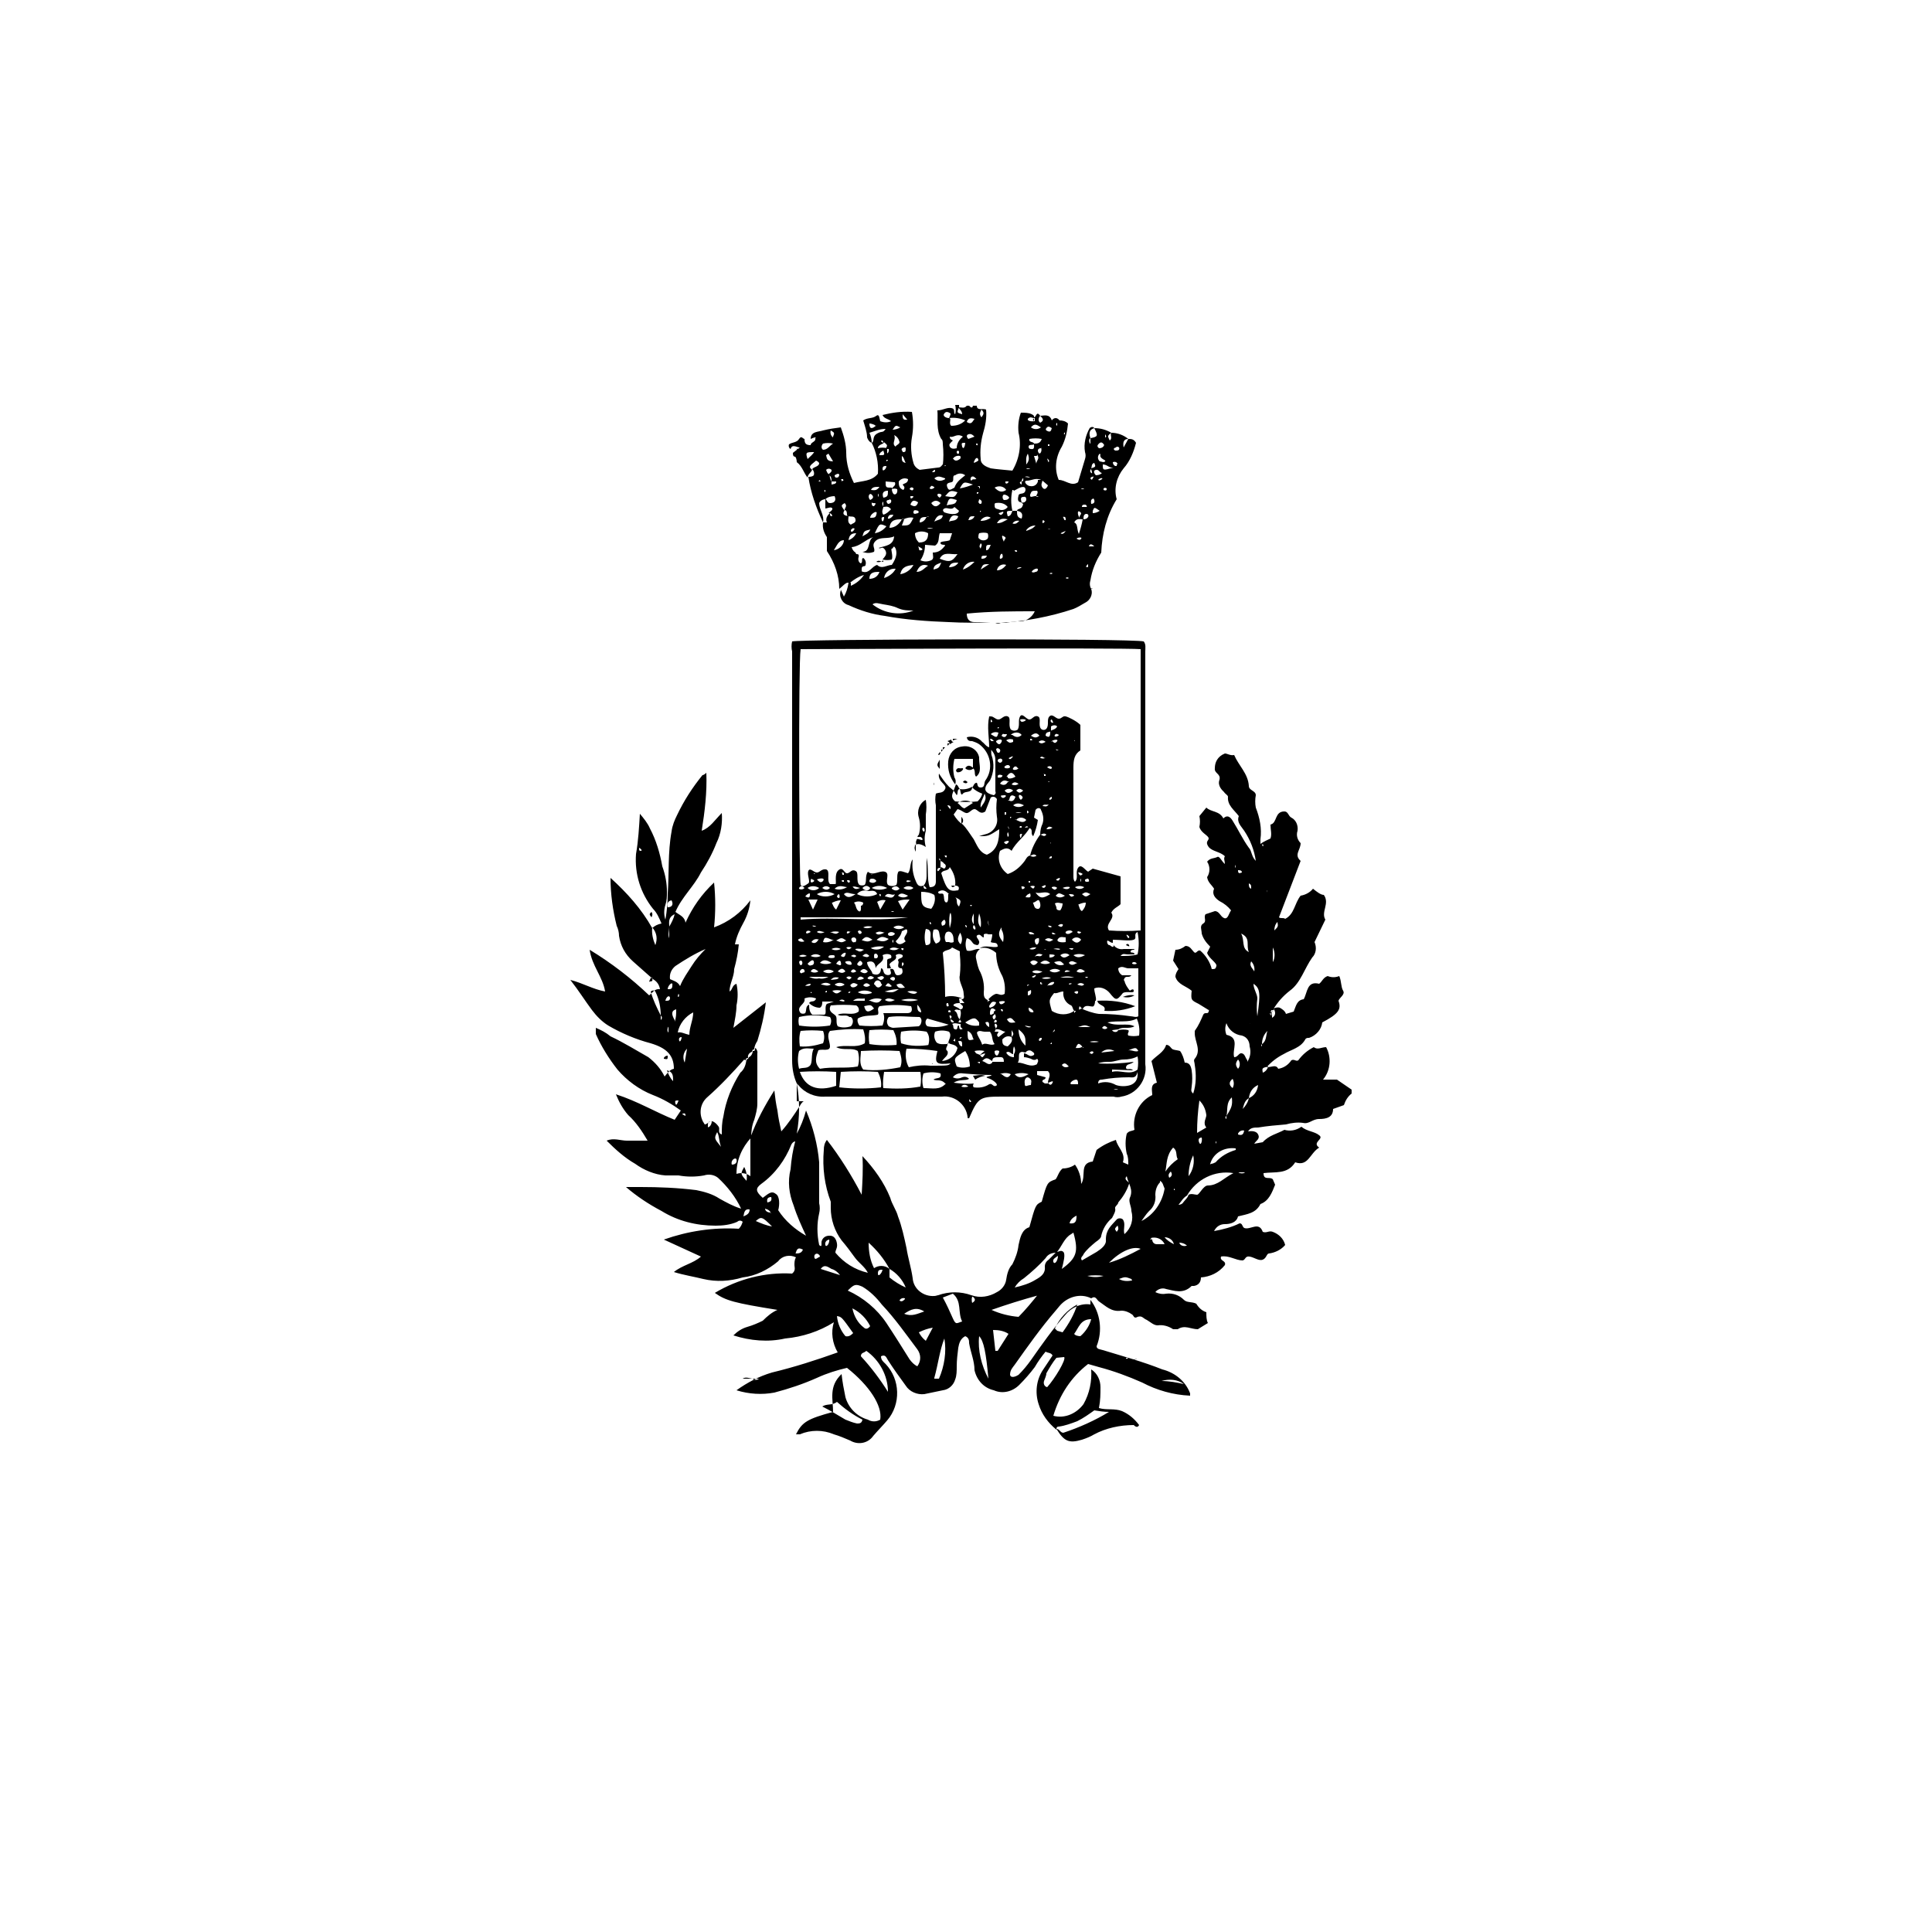 <?xml version="1.0" encoding="utf-8"?>
<!-- Generator: Adobe Illustrator 21.1.0, SVG Export Plug-In . SVG Version: 6.00 Build 0)  -->
<svg version="1.1" id="Layer_1" xmlns="http://www.w3.org/2000/svg" xmlns:xlink="http://www.w3.org/1999/xlink" x="0px" y="0px"
	 viewBox="0 0 250 250" style="enable-background:new 0 0 250 250;" xml:space="preserve">
<title>comune-san-benedetto</title>
<g>
	<path d="M103.1,140.2c0.4,2.1,0.4,4.3,0,6.5c0.5-0.9,0.9-1.9,1.2-3c0.9,2.1,1.5,4.4,1.7,6.7c0,1.8,0,3.5,0,5.3
		c0.1,0.4,0.1,0.9,0,1.3c-0.3,1.3-0.3,2.7,0,4.1c0.3,0.3,0.3,0,0.3,0c0-0.1,0-0.3,0-0.4c0.1-0.5,0.5-0.8,1-0.8c0,0,0,0,0.1,0
		c0.5,0,0.8,0.4,0.9,1c0.1,0.6-0.2,0.8-0.2,1.2c1.1,1.3,2.5,2.2,4.2,2.6l0,0l0,0c-0.4-0.8-1.2-1.3-1.7-2s-1.1-1.5-1.7-2.2
		c-0.9-1.2-1.4-2.7-1.4-4.2c0-0.3,0-0.5,0-0.8c-0.8-2.1-1.1-4.4-0.9-6.7c0-0.5,0.1-0.9,0.4-1.3c1.7,2.2,3.2,4.6,4.5,7.1
		c0.1-1.7,0.2-3.3,0.1-5c1.5,1.6,2.8,3.4,3.6,5.4c0.2,0.8,0.8,1.6,1,2.4c0.5,1.3,0.8,2.7,1.1,4.1c0.2,1.3,0.6,2.5,0.8,3.9
		c0.1,1.4,1.4,2.4,2.8,2.3c0.2,0,0.4-0.1,0.5-0.1c1.4-0.5,2.9-0.5,4.3,0c1.1,0.4,2.3,0.2,3.3-0.4c0.6-0.3,1.1-0.9,1.2-1.6
		c0.1-0.7,0.3-1.5,0.8-2c0.4-0.8,0.7-1.6,0.8-2.5c0.2-0.9,0.4-2,1.4-2.3c0.8-2.9,0.8-2.9,1.6-3.3c0.7-2.5,0.7-2.5,1.8-2.9
		c0.3-0.4,0.4-1,0.9-1.4c0.6,0,1.2-0.2,1.6-0.5c0.5,0.7,0.8,1.6,0.8,2.5c0.7-1-0.3-2.7,1.5-2.9l0.5-1.5c0.8-0.6,1.6-1,2.5-1.3
		c0.2,1,1.3,1.7,0.9,2.9l0.7,0.3l0,0l0,0c0-0.5,0-1-0.2-1.4c-0.2-0.9-0.2-1.8,0-2.6c0.3-0.4,0.6-0.3,1-0.5c-0.3-1.8,0.6-3.7,2.3-4.5
		c0-0.6-0.3-1.4,0.6-1.6l-0.7-2.8c0.6-0.7,1.6-1.1,1.9-2.1c0.5,0,0.6,0.5,0.9,0.6c0.3,0.1,0.6,0.1,0.9,0.2c0.3,0.4,0.5,1,0.6,1.5
		c0.6,0,0.8,0.4,0.9,1c0.1,0.7,0.1,1.4,0,2.1c0,0.3-0.2,0.6,0.2,0.9c0.4-1.2,0.4-2.5,0.2-3.7c0-0.3-0.2-0.6,0-0.8
		c0.9-1.1,0-2.2,0-3.3v-0.3c0.5-0.7,0.8-1.4,1.1-2.1c0.2-0.4,0.6,0,0.7-0.4c0.1-0.4,0-0.2,0-0.2l-1.3-0.8c-1-0.5-1-0.5-0.9-1.7
		c-0.7-0.6-1.8-0.8-2.1-1.8c0-0.4,0.2-0.7,0.4-1l-0.7-1.1l0.3-1.4c0.5,0,0.9-0.2,1.3-0.5c0.6,0,0.8,0.5,1.1,0.8
		c0.3,0.3,0.4-0.3,0.8-0.2c0.7,0.6,1.3,1.5,1.5,2.4c0.4,0,0.5,0,0.6-0.4c0.1-0.4-1-1-1.2-1.7l0.4-0.8c-0.5-0.5-0.9-1-1.1-1.7
		c0-0.5-0.3-1,0.2-1.3s0-0.8,0.3-1.2l1.2-0.4c0.6,0,0.7,0.7,1.2,0.9c0.5,0.2,0.6-0.6,0.9-1c-0.4-0.5-0.9-0.9-1.5-1.2
		c-0.6-0.4-1-0.9-0.7-1.6c-0.3-0.5-0.8-0.8-0.9-1.5c0.4-0.6,0.4-1.4,0-2c0.4-0.5,0.9-0.4,1.3-0.6c0.3-0.2,0.6,0.6,1,0.9
		c0-0.4-0.2-0.7,0-1c-0.6-0.6-1.6-0.6-2.1-1.2c-0.5-0.7,0-0.8,0-1.1c0-0.4-1-0.7-1.2-1.5c0.1-0.5,0.1-0.9,0-1.4l0.9-1.1
		c0.6,0.6,1.7,0.4,2.2,1.4c0.5-0.5,0.9-0.2,1.2,0.3c0.7,1.1,1.3,2.4,2.1,3.5c0.4,0.4,0.3,1.1,0.9,1.7c-0.2-1.4-0.7-2.7-1.5-3.9
		c-0.4-0.6-1-1.1-0.7-1.9c-0.6-0.8-1.5-1.4-1.4-2.5c0-0.2-0.4-0.4-0.5-0.6c-0.2-0.2-0.9-0.8-0.6-1.6c0.2-0.8-0.7-0.8-0.6-1.5
		c0-0.7,0.3-1.5,1.3-1.9c0.3,0,0.7,0.3,1.2,0.2c0.6,1.4,1.8,2.4,1.9,4c0,0.6,0.9,0.6,0.9,1.2c-0.1,0.5-0.1,1.1,0,1.6
		c0.5,1.3,0.8,2.7,0.6,4.1c0,0.2,0,0.4,0,0.6c0.4-0.3,0.9-0.5,1.3-0.7c0.2-0.6,0-1.1,0-1.8c0.9-0.2,0.5-1.7,1.8-1.7
		c0.5,0,0.5,0.6,0.9,0.8c0.6,0.3,0.9,1,0.8,1.7c-0.2,0.6,0,1.2,0.4,1.6c0,0.9-0.9,1.5,0,2.3l-2.8,7.3c0.2,0.2,0.6,0,0.8,0.2
		c1.2-0.6,1.2-2,2-3c0.6-0.1,1.2-0.4,1.6-0.9c0.5,0.4,1,0.8,1.4,0.8c0.8,1.1-0.4,2.2,0.2,3.2l-1.4,2.9c0.3,0.7,0.2,1.5-0.3,2
		c-1,1.4-1.5,3.3-2.9,4.3c-0.9,0.7-1.6,1.5-2.2,2.5c-0.2,0-0.2,0-0.3,0.3c0,0.3-0.2,0,0,0.3c0.2,0.3,0-0.2,0-0.3s0.3,0,0.3-0.3
		c0-0.3,0.7-0.4,0.9-0.3s0.7,0.4,0.8,0.8l1-0.3c0.3-0.7,0.4-1.5,1.3-1.6c0.5-0.9,0.4-2.4,2-2c0.4-0.3,0.5-0.8,1.1-1
		c0.5,0.2,1,0.2,1.5,0c0.3,0.7,0.2,1.4,0.5,1.9s-0.5,0.9-0.6,1.3c0.4,1.1,0,1.7-2.1,2.8c-0.1,0.9-0.8,1.7-1.7,2
		c-0.2,0-0.4,0-0.5,0.2c-0.6,1.1-1.8,1.3-2.8,1.9c-0.8,0.4-1.6,1-2.2,1.7c0.7,0,1.2-0.4,1.5,0.2c0.7-0.1,1.3-0.5,1.7-1.1
		c0.4-0.2,0.6,0.2,0.9,0c0.5-0.7,1.2-1.3,2-1.7c0.5,0.4,1,0,1.6,0c0.7,1.3,0.6,3-0.4,4.2l0,0l0,0h1.8l1.9,1.3v0.5
		c-0.5,0.4-0.8,0.9-1,1.5l-1.4,0.5c0,1.1-0.9,1.3-1.8,1.3s-1.3,0.7-2.1,0.5c-0.7-0.1-1.5,0-2.2,0.2c-1.2,0.1-2.4,0.2-3.6,0.4
		c-0.5,0-1,0-1.3,0.5s-0.3,0-0.4,0s0.3,0,0.4,0c0.1,0,1-0.2,1.3,0.4c0.3,0.6-0.3,0.8-0.5,1.2l0,0l1.1-0.2c0.8-0.9,1.9-1.1,2.8-1.6
		c0.7,0.2,1.5,0.1,2.2-0.4c0.7,0.6,1.7,0.6,2.3,1.1c0.7,0.5-1,0.9,0,1.6c-1.2,0.7-1.4,2.5-3.1,1.9c-1,1.6-2.6,1.2-4.1,1.4
		c0,1,0.8,0.4,1.2,0.8l0.3,0.7c-0.4,1-0.8,2.1-1.9,2.5c-0.6,1.2-1.7,1.3-2.9,1.6c-0.2,0.8-1,1-1.7,1c-0.6,0-1.1,0.3-1.4,0.9
		c1.1-0.2,2.3-0.5,3.3-1c0.4,0,0.3,0.4,0.6,0.6c0.8,0.3,1.9-0.9,2.4,0.5c0.5,0.2,0.8-0.2,1.3,0c0.8,0.3,1.4,0.9,1.6,1.7
		c-0.5,0.6-1.3,1-2.1,1.1c-0.3,0-0.3,0.6-0.8,0.8s-1.1-0.3-1.7-0.4c-0.6-0.1-0.5,0.4-0.9,0.5c-0.9,0-1.8-0.7-2.8-0.5
		c-0.2,0.6,0.7,0.5,0.5,1.1c-0.8,1-1.9,1.5-3.1,1.6c0,0.6-0.3,1-0.9,1.1h-0.3c-1.1,1.1-2.3,0.6-3.3,0.4c-0.5-0.2-1.1,0-1.4,0.4
		c0.4,0.2,0.9,0.3,1.4,0.2c0.9-0.1,1.7,0.2,2.3,0.8c0.4,0.4,1,0.2,1.6,0.5c0.3,0.5,0.7,0.9,1.3,1.1c0,0.5,0,1,0.2,1.4l-1.3,0.8
		c-0.9,0-1.7-0.6-2.6,0c0,0-0.4,0-0.6,0c-0.6-0.4-1.3-0.6-2-0.5c-0.5,0-0.9-0.4-1.4-0.7c-0.5-0.2-0.6-0.6-1.2-0.4
		c-0.5,0.3-0.5-0.2-0.7-0.3c-0.4-0.3-0.9-0.5-1.4-0.5c-1.3,0.2-2-0.6-2.9-1.2c-0.3-0.2-0.4-0.8-1-0.4c-1.4-0.7-3.1-0.2-4.1,1
		l-0.5,0.6c-1.9,2.2-3.6,4.6-5.3,7c-0.3,0.4-0.6,0.7-0.6,1.3c0.1,0.5,0.8,0.2,1.1,0c0.6-0.6,1.1-1.2,1.6-1.9c1.4-2,2.8-4,4.4-5.8
		c0.8-1,2.1-1.6,3.3-1.4v-0.6c1.3,1.7,1.6,4,0.8,6c0,0.4,0.5,0.4,0.8,0.5c2.6,0.8,5.2,1.5,7.7,2.5c1.6,0.4,3,1.5,3.6,3.1
		c0,0,0,0,0,0.3c-2.2-0.1-4.3-0.7-6.2-1.7c-1.8-0.8-3.7-1.5-5.6-2l-1.4-0.4c-2.2,1.7-3.7,4-4.5,6.7c1.5,0.4,3-0.3,3.9-1.5
		c0.8-1.4,1.1-3,1-4.5c0.8,0.5,1.2,1.4,1.2,2.3c0,0.9,0,1.7-0.2,2.7c1,0.3,2,0,3,0.4c0.9,0.4,1.6,1,2.2,1.8c-0.2,0.4-0.5,0.2-0.7,0
		c-1.8,0-3.6,0.4-5.1,1.2c-0.5,0.3-1,0.5-1.6,0.7c-1.7,0.5-2.3,0.2-3.3-1.4c0.4,0,0.5,0.5,0.9,0.5c2.1-0.7,4.1-1.6,5.9-2.7
		c-0.6,0-1.3-0.1-1.9-0.2c-0.7,0.5-1.4,1-2.2,1.4c-0.8,0.3-1.6,0.6-2.4,0.7c-0.3,0-0.3,0.2-0.3,0.4c-1.1-0.9-1.9-2-2.3-3.3
		c-0.5-1.5-0.3-3.2,0.6-4.5c0.4-0.6,0.8-1.2,1.2-1.8c-0.2-0.4-0.6-0.3-0.9-0.5c-0.5,0.6-1,1.3-1.4,2c-0.6,0.8-1.3,1.6-2,2.3
		c-0.9,0.9-2.2,1.2-3.3,0.7c-1.3-0.3-2.2-1.3-2.5-2.6c0-1.2-0.5-2.3-0.7-3.5c0-0.3,0-0.7-0.5-0.9c-0.6,0.3-0.8,0.9-0.9,1.5
		c-0.1,0.8-0.2,1.6-0.2,2.4c0,0.6,0,1.2-0.2,1.7c-0.2,0.7-0.8,1.3-1.6,1.4l-2.4,0.5c-0.9,0.1-1.9-0.3-2.4-1.1
		c-0.8-1.1-1.6-2.2-2.3-3.3c-0.2-0.3-0.3-0.8-0.9-0.5c0,0.5,0.3,0.7,0.6,1c1.9,2,2,5.2,0.2,7.3c-0.6,0.7-1.2,1.3-1.8,2
		c-0.7,1-2,1.2-3,0.6c-0.7-0.3-1.4-0.6-2.1-0.8c-1.4-0.6-3-0.6-4.4,0h-0.5l0,0c0.8-1.6,1.5-2,4.8-2.9c0-1.6-0.6-3.3,1.1-4.9
		c0.1,1,0.3,2,0.5,3c0.4,1.4,1.5,2.5,2.9,2.9c0.5,0.3,1.1,0.3,1.6,0c0.3-1.8-1.4-4.4-4.3-6.7c-1.3,0.3-2.6,0.7-3.9,1.3
		c-1.8,0.8-3.6,1.4-5.5,1.9c-1.6,0.3-3.3,0.2-4.9-0.3c1.4-1,2.9-1.8,4.6-2.3c2.9-0.7,5.7-1.6,8.5-2.6c-0.7-1.2-0.9-2.6-0.5-3.9
		c-1.9,1.2-4.1,1.9-6.3,2.1c-2.2,0.5-4.5,0.3-6.7-0.4c0.5-0.5,1.1-0.9,1.8-1.1c0.7-0.2,1.4-0.5,2-0.8c0.6-0.6,1.2-1.1,1.9-1.4
		c-5.6-0.9-6.7-1.2-8.1-2.2c3-1.8,6.5-2.7,10-2.5c0.5-0.4,0.3-0.8,0.3-1.1s0-0.7,0.2-1c-0.8-0.4-1.8-0.2-2.3,0.5
		c-1.3,1.1-2.9,1.9-4.6,2.1c-1.7,0.5-3.4,0.6-5.1,0.2c-1.2-0.3-2.5-0.5-3.8-0.9c1.1-0.9,2.5-1.1,3.5-2l-4.8-2.2
		c3.1-1.1,6.4-1.6,9.7-1.4c0.3-0.3,0.4-0.6,0.5-0.9c-0.2-0.2-0.5-0.2-0.7,0c-0.9,0.4-1.9,0.5-2.8,0.5c-2.5,0-4.9-0.6-7-1.9
		c-1.7-0.9-3.2-1.9-4.6-3.1c0.7,0,1.3,0,1.9,0c2.4,0,4.8,0.1,7.2,0.4c1,0.2,2.1,0.5,3,1.1c0.9,0.5,1.8,1,2.8,1.3
		c-0.7-1.5-1.8-2.9-3-4c-0.5-0.4-1.2-0.5-1.8-0.3c-1.1,0.2-2.2,0.2-3.3,0c-0.6,0-1.2,0-1.7,0c-1.4-0.1-2.8-0.7-3.9-1.5
		c-1.4-0.8-2.6-1.9-3.7-3c0.9-0.4,1.8,0,2.6,0c0.9,0,1.8,0,2.7,0c-0.7-1.2-1.5-2.4-2.5-3.3c-0.7-0.8-1.2-1.7-1.6-2.7
		c2.8,0.9,5.1,2.3,7.6,3.3l0.8-1.2c-1.1-0.8-2.3-1.5-3.6-2c-1.8-0.7-3.4-1.9-4.6-3.3c-1.1-1.4-2.1-3-2.8-4.6c0-0.2,0-0.4,0-0.5
		c0,0,0,0,0-0.3c0.7,0.3,1.3,0.6,1.9,1.1c1.7,0.8,3.3,1.8,4.9,2.7c0.9,0.7,1.6,1.5,2.1,2.5c0.4-0.5,0.7-0.9,1.2-1c0-1.8-1-2.7-3-3.3
		c-1.9-0.5-3.8-1.3-5.5-2.3c-0.8-0.5-1.5-1.2-2.1-2c-0.9-1.2-1.7-2.5-2.8-3.9c1.6,0.4,2.9,1.2,4.5,1.5c-0.3-1.9-1.7-3.3-2-5.4
		c2.8,1.7,5.4,3.7,7.7,5.9c0.4-0.3,0.7-0.9,1.4-0.8c-0.1-0.6-0.4-1-0.9-1.3c-0.9-0.8-1.7-1.5-2.6-2.3c-1-0.9-1.6-2-1.8-3.3
		c0-0.4-0.1-0.9-0.3-1.3c-0.5-2-0.8-4.1-0.8-6.2c2.1,1.9,4,4,5.4,6.5c0.3-0.3,0.7-0.5,1.2-0.6c-0.3-0.7-0.6-1.4-1.1-1.9
		c-1.6-2-2.4-4.5-2.2-7.1c0.3-1.7,0.4-3.5,0.5-5.2c0.5,0.6,1,1.2,1.3,1.9c0.8,1.5,1.3,3.2,1.6,4.9c0.4,1.1,0.6,2.2,0.6,3.3
		c0,0.6,0,1.1-0.2,1.7c-0.2,0.6-0.2,1.3,0,1.9c0.2-1.1,0.3-2.2,0.3-3.3c0.2-2.7,0-5.4,0.5-8.1c0.1-0.8,0.4-1.5,0.7-2.1
		c0.9-1.9,2-3.6,3.3-5.2c0,0,0.2,0,0.5-0.3c0.1,2.5-0.2,5-0.6,7.5l0,0l0,0l0,0c1.1-0.4,1.7-1.4,2.6-2.3c0.1,1.3-0.1,2.7-0.7,3.9
		c-0.5,1.3-1.2,2.6-2,3.8c-0.9,1.8-2.5,3.2-3.3,5.1c0.5,0.4,1.2,0.6,1.3,1.4c0.9-2,2.1-3.7,3.7-5.2c0.2,1.9,0.2,3.9,0,5.8
		c1.9-0.7,3.5-1.9,4.7-3.5c-0.1,1-0.4,2-0.9,2.9c-0.5,0.9-0.9,1.8-1.1,2.8l0,0l0,0h0.5c-0.1,1.1-0.3,2.1-0.6,3.2
		c0,1-0.6,1.9-0.6,2.9l0,0l0,0c0.4-0.2,0.3-0.8,0.9-1c0.2,0.9,0.2,1.9,0,2.8c0,0.9-0.2,1.8-0.4,2.9l4.2-3.3c-0.2,1.7-0.6,3.4-1.1,5
		c-0.2,0.3-0.4,0.7-0.4,1.1c-0.2,0-0.2,0-0.3,0.3c-0.3,0.1-0.6,0.4-0.5,0.8c0,0-0.3,0-0.3,0.2c0,0.2-0.2,0-0.2,0
		c-1.5,1.7-3.1,3.4-4.8,4.9c-0.9,0.8-1.1,2.1-0.5,3.2c0.1,0.1,0.1,0.2,0.2,0.3c0.3,0,0.6-0.5,1-0.4c0.3,0.1,0.6,0.4,0.8,0.7
		c0.2,0.3-0.2,0.8,0.4,1c0-0.8,0-1.5,0.2-2.3c0.3-2,1.1-4,2.2-5.7c0.5-0.4,0.7-1,0.8-1.7c0,0,0.2,0,0.3-0.3c0.3-0.1,0.5-0.5,0.5-0.8
		c0.2,0,0.3,0,0.3-0.3c0-0.3,0.4,0.3,0.3,0.6c0,2.2,0,4.3,0,6.5c0,0.7-0.2,1.4-0.4,2.1c-0.3,0.7-0.4,1.5-0.4,2.3
		c-1.2,1.3-1.9,2.9-1.9,4.7c0.6-0.2,1.3-0.1,1.8,0.3v-5c0.8-2.2,1.9-4.2,3.1-6.1c0.1,0.9,0.2,1.7,0.4,2.6c0.1,0.9,0.3,1.8,0.5,2.7
		c0.9-1,1.7-2.2,2.4-3.3c0.1-0.2,0.3-0.5,0.5-0.6H103.1z M151.9,154c0,0,0.3,0,0-0.2V154L151.9,154L151.9,154z M157.7,147.4
		L157.7,147.4L157.7,147.4l-0.3,0.3c0,0-0.2,0,0,0.3v-0.3L157.7,147.4z M84.9,139L84.9,139l-0.3-0.3l0,0L84.9,139z M164,131.8
		L164,131.8L164,131.8L164,131.8z M145.7,175.7L145.7,175.7L145.7,175.7c0,0,0,0.3,0.3,0H145.7z M159.9,112.3l0.3,0.3
		c0,0.5,0.2,0.4,0.5,0.3l0,0l0,0c0-0.3-0.3-0.3-0.5-0.3L159.9,112.3c0,0,0-0.3,0-0.4C159.8,112.1,159.8,112.2,159.9,112.3z
		 M161.6,132.3v-0.2c0,0,0,0.2,0,0s0,0.3,0.2,0.4L161.6,132.3z M86.2,131L86.2,131L86.2,131v0.2V131z M84,127c0.3,0,0.5,0,0.4-0.4
		C84.3,126.2,84.1,126.8,84,127C84.1,127.2,84.1,127,84,127L84,127z M97.4,178.4c0.2,0.2,0.6,0.2,0.8,0
		C97.9,178.4,97.6,178.4,97.4,178.4c-0.3,0-0.9-0.3-1.3,0H97.4z M99.8,157.1C99.8,157.1,99.8,157.3,99.8,157.1L99.8,157.1
		c-0.1-0.4-0.4-0.6-0.8-0.7c0,0.2,0.2,0.5,0.7,0.5L99.8,157.1z M149.1,160.4c0,0,0-0.2-0.3,0H149.1c0,0.3,0.2,0.6,0.6,0.6h1l0,0
		c-0.3-0.7-1.1-1-1.8-0.8L149.1,160.4z M87.1,139.9L87.1,139.9L87.1,139.9c0-0.7,0-1.2-0.8-1.4C86.5,139,86.7,139.5,87.1,139.9z
		 M163.3,135.1c0.6-0.4,0.5-1.1,0.7-1.7C163.5,133.9,163.3,134.5,163.3,135.1c0,0-0.2,0.2,0,0.3L163.3,135.1z M86.6,119.9
		c0.3-0.5,0.6-1.1,0.7-1.6C86.4,118.7,86.6,119.4,86.6,119.9c0,0.6-0.2,1,0,1.5V119.9z M161.6,142.1c0.7-0.3,1.1-0.9,1.2-1.7
		C162.1,140.7,161.7,141.3,161.6,142.1c-0.5,0.3-0.6,0.7-0.8,1.4C161.2,143.1,161.5,142.6,161.6,142.1z M158.7,144.4
		c0.7-1.1,0.8-1.4,0.7-2.4C158.6,142.7,158.9,143.7,158.7,144.4c0,0-0.3,0.2,0,0.4V144.4z M108.7,165L108.7,165L108.7,165
		c-0.3-0.4-0.7-0.7-1.1-0.8c-0.4-0.2-0.9-0.7-1.4,0L108.7,165z M85.5,131.4c0,0.2,0,0.4,0,0.6C85.7,131.8,85.7,131.6,85.5,131.4
		C85.5,131.4,85.5,131.4,85.5,131.4c0-1-0.2-2.1-0.7-3.1c0,0-0.2-0.3-0.6,0C84.5,129.4,85,130.4,85.5,131.4z M156.7,150.6
		c0.2,0,0.4-0.1,0.6-0.2c0.7-0.8,1.6-1.3,2.6-1.6c0,0,0,0,0-0.2c-1.5-0.2-2.9,0.6-3.3,2l0,0C156.5,150.6,156.7,150.7,156.7,150.6z
		 M150.8,151.6c0.4-0.6,1-1.2,1.6-1.6c-0.3-0.5,0-1.1-0.6-1.5C150.9,149.5,151,150.6,150.8,151.6L150.8,151.6L150.8,151.6z
		 M115.1,164.2v1.1c0.6,0.5,1.4,1,2.1,1.3C116.8,165.6,116,164.7,115.1,164.2c-0.7-1.3-1.6-2.4-2.7-3.4c0,1.2,0.2,2.3,0.7,3.3
		C113.7,163.7,114.5,163.7,115.1,164.2z M153.8,154.6c0.4-0.2,0.8,0,1.1,0s0.8-1.2,1.4-1.2c1.3,0,2.1-1,3.3-1.6
		c-2.4-0.4-4.8,0.8-6,2.9c-0.5,0.3-0.7,0.7-1.1,1.2c0.2,0,0.5-0.1,0.6-0.3C153.4,155.2,153.7,155,153.8,154.6z M136.7,162
		c0.3,0,0.6-0.3,0.9,0c0.3,0.3,0,1.4-0.2,2.2c1.9-1.4,2.2-2.2,1.5-4.7l-0.3,0.2c-0.9,0.5-1.2,1.6-1.9,2.4c-0.6,0-1.1,0.2-1.4,0.7
		c-0.8,0.9-1.8,1.8-2.8,2.6c-0.5,0.3-0.9,0.7-1.2,1.2c0.9-0.2,1.9-0.5,2.7-1c0.7-0.4,1.3-0.8,1.2-1.7c0-0.4,0.2-0.7,0.5-0.9
		L136.7,162z M102.9,147.7c-0.2,0-0.4,0.2-0.5,0.4c-0.8,2-2.1,3.8-3.9,5.1c-0.8,0.6-0.7,1,0.2,1.8c0.9-0.7,1.2-0.9,1.7-0.5
		c0.5,0.3,0.5,1.4,0.3,2.1c0.9,1.4,2.2,2.5,3.6,3.3c-0.6-1.3-1.2-2.6-1.6-3.9c-0.6-1.5-0.8-3.1-0.4-4.7
		C102.4,150,102.6,148.8,102.9,147.7L102.9,147.7L102.9,147.7z M118.7,176.8c0.5-0.7,0.5-1.5,0-2.2c-1.5-2-2.9-4-4.6-5.8
		c-0.7-0.9-1.5-1.7-2.5-2.3c-0.9-0.4-1.1-0.3-1.9,0.5c2,0.9,3.8,2.4,5,4.2c1,1.5,2,3.1,3,4.7C118,176.3,118.3,176.6,118.7,176.8z
		 M146.1,153.2c-0.3,0.9-0.8,1.7-1.4,2.4c0,0.3-0.5,0.5-0.4,0.8c0.1,0.3-0.2,0.8-0.4,1.2c-0.7,0.6-1.2,1.4-1.4,2.3
		c0,0.3-0.4,0.6-0.7,0.8c-0.6,0.5-1.2,1-1.6,1.6c0,0.2-0.5,0.4-0.2,0.8l1.9-1.1c0.6-0.4,1.3-0.9,1.2-1.6c0-1.3,0.7-1.8,1.4-2.6
		c0.2-0.2,0.6-0.2,0.8,0c0.4,0.6,0,1.2,0.2,1.9c0.9-0.8,1.2-1.9,0.9-3c0-0.6-0.4-1.2-0.2-1.7c0.5-1.1-0.2-1.8-0.4-2.8
		C145.3,152.7,146.2,152.9,146.1,153.2z M88,127.6c0.4-1,1-1.8,1.5-2.6c0.5-0.8,1.1-1.5,1.8-2.2c-1.4,0.6-2.7,1.4-3.9,2.2
		c-0.5,0.4-0.8,1-0.7,1.7C87.1,126.9,87.7,127,88,127.6z M134.4,167.6c-2.2,0.6-4.1,1.2-6.1,1.9c1.1,0.5,2.3,0.8,3.5,0.9
		c0.9-0.9,1.8-2,2.6-3V167.6z M161.4,137.4c0.4-0.6,0.5-1.3,0.3-2c0-0.6-0.3-1.2-1-1.4c-0.9-0.1-1.7-0.7-2-1.6c-0.2,0.5-0.2,1,0,1.5
		c1.8,0.4,0.7,1.9,1,2.9c0.5,0,0.6-0.6,1-0.5c0.4,0.1,0.4,0.5,0.7,0.9V137.4z M114.9,180.1c0-2.1-1.1-4.1-2.8-5.3
		c-0.3,0.3-0.7,0.2-0.7,0.7C112.7,176.9,113.9,178.5,114.9,180.1z M106.4,182c1,0.5,2,1.1,3,1.7c0.5,0.2,1,0.4,1.5,0.5
		c0.3,0,0.6,0,0.7-0.5c-1.2-0.6-2.3-1.4-3.3-2.3C107.7,181.9,107,181.6,106.4,182L106.4,182z M124.5,171c-0.6-1.2,0-2.6-1.2-3.6
		l-1.3,0.5c0.5,0.9,0.9,1.8,1.3,2.7S123.8,171.2,124.5,171L124.5,171z M136.7,175.7c-0.5,0.6-0.9,1.3-1.3,2c0,0.3-0.2,0.7-0.3,1
		c-0.1,0.3,0,0.7,0.4,0.8c1-1.1,2.5-3.6,2.2-3.9L136.7,175.7z M120.9,178.4c0.3,0,0.5,0,0.6,0c0.7-1.6,1-3.5,0.7-5.2
		c-0.6,1.5-0.8,3.3-1.3,5.1L120.9,178.4z M150.1,153c-0.4,0.4-0.6,1-0.6,1.6c0.1,0.8-0.2,1.6-0.8,2.1c-0.4,0.4-0.7,0.9-1,1.3
		c1.6-0.8,2.7-2.4,3-4.2c-0.2-0.4-0.2-0.8-0.6-1L150.1,153z M137.5,172.4c0.8-1.1,1.5-2.3,1.9-3.6c-1.3,0.7-2.3,1.8-2.9,3.1l0.3,0.3
		L137.5,172.4z M127.9,178.4c-0.3-3.3-0.6-4.9-1.2-5.5C126.5,174.7,127,176.7,127.9,178.4z M155.2,142.4c-0.2,1.4-0.3,2.8-0.3,4.2
		l1.2-0.7c-0.5-0.6,0-1.2,0-1.6C156,143.5,155.7,142.9,155.2,142.4z M128.8,174.8h0.3l1.4-2.2c-0.6-0.4-1.3-0.5-2-0.5L128.8,174.8z
		 M89.2,133.9c0-1,0.5-1.9,0.5-2.9c-1,0.5-1.8,1.5-2,2.6C88.2,133.5,88.6,133.8,89.2,133.9z M109.4,172.9c0.4,0.1,0.7-0.1,1-0.4
		c-1.5-2.1-1.5-2.1-2.1-2.2C108.4,171.3,108.8,172.2,109.4,172.9z M139.8,172.9c0.7-0.6,1.2-1.4,1.4-2.2c-1.4,0-1.6,1.1-2.2,1.9
		C139.1,172.8,139.5,172.9,139.8,172.9L139.8,172.9z M147.6,161.6c-1-0.4-2.6,0.3-4.1,1.8C144.9,163,146.3,162.3,147.6,161.6
		L147.6,161.6z M110.3,169.3c0.2,1,0.7,1.9,1.5,2.5c0.2,0.2,0.5,0.2,0.8-0.2C112.1,170.6,111.3,169.8,110.3,169.3z M162.7,131.5
		c0.4-2.9,0.4-3.6-0.5-4.2c0,0.7,0.5,1.3,0.5,1.9C162.6,130,162.6,130.8,162.7,131.5z M117,170c1,0.4,1.7,0,2.6-0.3
		C118.6,169.1,117.9,169.4,117,170z M120.7,171.8c-0.6,0.1-1.2,0.3-1.8,0.6c0.2,0.4,0.5,0.8,0.9,1.1L120.7,171.8z M160.6,120.8
		c0.5,0.9,0,1.9,1,2.4C161.2,122.3,161.9,121.4,160.6,120.8z M154.4,149.5c-0.4,0.8-0.6,1.8-0.6,2.7
		C154.4,151.4,154.6,150.4,154.4,149.5z M99.9,158.7c-1.3-1.3-1.4-1.3-2.1-0.7C98.5,158.3,99.2,158.6,99.9,158.7z M84.4,120
		c-0.1,0.8,0.1,1.6,0.4,2.3C85.1,121.5,85,120.7,84.4,120z M150.3,178.7c1,0,2,0.2,2.9,0.4C152.4,178.5,151.3,178.4,150.3,178.7z
		 M96.3,151c-0.5,0.9-0.5,0.9,0.3,1.8C96.7,152.2,96.6,151.6,96.3,151z M146.4,165.5c-0.8-0.3-0.8-0.3-1.6,0
		c0.5,0.3,1.1,0.3,1.7,0.2L146.4,165.5z M92.8,146.5c-0.4,0.8-0.4,0.8,0.5,1.9C93,147.6,93.1,147,92.8,146.5z M139.3,157.3
		c-0.4,0.2-0.8,0.5-0.9,1C139.2,158.4,139.3,158,139.3,157.3z M164.7,122.6v1.9C165,124,165,123.2,164.7,122.6z M164.1,138
		c-0.8,0.2-0.8,0.2-0.7,0.8C163.7,138.7,164,138.4,164.1,138z M88.6,137.5l0.3-1.8C88.4,136.2,88.3,136.9,88.6,137.5z M160.2,137.1
		c-0.3,0.4-0.4,0.7,0,1.2C160.5,138,160.5,137.4,160.2,137.1z M140.7,165.1c0.7,0.2,1.4,0.2,2.1,0C142.1,165,141.4,165,140.7,165.1z
		 M164.6,131.7c0.4-0.2,0.5-0.6,0.3-1c0,0,0-0.1,0-0.1c-0.4,0.3-0.4,0.3-0.3,0.9V131.7z M87.3,132.2c0.2-0.5,0.2-1,0.2-1.6
		c-0.7,0.2-0.6,0.7-0.2,1.4L87.3,132.2z M162.3,125.7c0.1-0.5-0.1-1-0.4-1.3C161.6,125,162.1,125.3,162.3,125.7z M151.9,161
		c-0.1-0.5-0.6-0.9-1.2-0.9C151,160.5,151.5,160.8,151.9,161z M86.4,117.4c0.5,0,0.8-0.3,0.5-0.9C86.4,116.6,86.3,116.9,86.4,117.4z
		 M94.7,150.7c0.5,0,0.7-0.3,0.6-0.7C95.1,149.7,94.5,150.2,94.7,150.7L94.7,150.7z M96.2,157.4c0.5-0.2,0.8-0.4,0.8-0.9
		C96.4,156.4,96.3,156.8,96.2,157.4L96.2,157.4z M102.9,162.2c0.4,0,0.8,0,1-0.5c-0.6-0.3-0.8-0.2-1,0.7L102.9,162.2z M164.9,120.4
		c0.5-0.5,0.5-0.5,0.4-1.1C165,119.6,164.9,120,164.9,120.4z M86.4,136.6c-0.2,0-0.4,0.1-0.5,0.3c0,0,0,0.1,0,0.1
		C86.4,137.1,86.4,137.1,86.4,136.6z M159.5,139.6c-0.5,0.4-0.5,0.8,0,1.2C159.7,140.4,159.7,140,159.5,139.6z M161,146.3
		c-0.3-0.1-0.7,0.1-0.8,0.4c0,0,0,0.1,0,0.1C160.8,147,160.9,146.7,161,146.3L161,146.3z M114.3,164.3c-0.5,0-0.7,0-0.7,0.5
		c0,0.5,0.5,0,0.6-0.5L114.3,164.3z M107.4,160.4c-0.4,0-0.7,0.3-0.6,0.7c0.1,0.4,0.6-0.2,0.5-0.8L107.4,160.4z M105.5,162.9
		c0.1,0,0.3-0.1,0.4-0.2c0.2,0,0.3-0.2,0-0.4c-0.1-0.1-0.3-0.1-0.4,0c0,0-0.2,0.1-0.1,0.5L105.5,162.9z M144.7,158.5
		c-0.5,0.5-0.5,0.5-0.2,0.9c0.2-0.3,0.3-0.3,0.1-0.9L144.7,158.5z M99.8,154.9c-0.5,0-0.6,0.3-0.5,0.7
		C99.7,155.5,99.9,155.4,99.8,154.9z M86.4,128c0.4,0,0.6,0,0.6-0.5C87.1,126.9,86.4,127.5,86.4,128L86.4,128z M155.5,147.2
		c-0.4,0-0.5,0.3-0.3,0.7S155.6,147.6,155.5,147.2L155.5,147.2z M92.1,145.1c-0.5,0-0.5,0.2-0.5,0.6
		C91.5,146.1,92.1,145.7,92.1,145.1L92.1,145.1z M151.3,152.4c0.4-0.2,0.4-0.5,0.2-0.8C151.3,151.8,151.1,152,151.3,152.4z
		 M161.9,115c0-0.5,0-0.5-0.3-0.7C161.6,114.6,161.6,114.9,161.9,115z M84.3,118c-0.3,0.3-0.3,0.3,0,0.7
		C84.4,118.5,84.5,118.3,84.3,118z M152.6,160.8c0.1,0.4,0.6,0.5,0.9,0.4c0,0,0.1,0,0.1,0C153.3,160.9,152.9,160.8,152.6,160.8z
		 M116.4,168.3c0.3,0.2,0.5,0,0.7-0.2C117.2,167.9,116.5,167.9,116.4,168.3z M86.1,129.5c0.4,0,0.6,0,0.6-0.4
		C86.6,128.7,86.2,129,86.1,129.5z M161.1,151.7c-0.4,0-0.6,0-0.8,0S160.8,152,161.1,151.7z M86.5,133.6c0-0.3,0-0.5,0-0.7
		C86.5,132.7,86.2,133.4,86.5,133.6z M136.9,162.5c-0.4,0.3-0.7,0.4-0.6,0.8C136.5,163.7,136.9,163.1,136.9,162.5z M125.8,168.6
		c0.3-0.2,0.5-0.4,0.2-0.7C125.7,167.5,125.7,168.3,125.8,168.6z M88.7,144.4c0-0.2,0-0.4-0.3-0.3C88.1,144.1,88.5,144.3,88.7,144.4
		z M87.8,142.4c-0.4,0-0.5,0-0.4,0.4S87.7,142.7,87.8,142.4z M82.7,109.7c0,0.3,0,0.4,0.2,0.4C83.2,110.1,82.9,109.8,82.7,109.7
		L82.7,109.7z M88.2,134.2c-0.3,0-0.4,0.2-0.3,0.5C88,134.9,88.2,134.5,88.2,134.2z M87.8,129c0.1-0.1,0.1-0.3,0-0.4c0,0,0,0,0,0
		C87.8,128.6,87.6,129,87.8,129z M91.1,143.6c0,0,0,0,0-0.2s0,0,0,0C91.1,143.5,91.1,143.6,91.1,143.6z M163.6,119.6c0,0,0,0,0-0.2
		V119.6z M163.9,115.2c0,0,0,0.2,0,0.3s0,0.3,0,0C163.9,115.2,164,115.4,163.9,115.2L163.9,115.2z M163.4,109.2
		c-0.1,0.1-0.1,0.2,0,0.3c0,0,0,0,0,0C163.5,109.5,163.5,109.4,163.4,109.2L163.4,109.2z M146.7,175.9c0,0,0.2,0,0.4,0
		c-0.1-0.1-0.3,0-0.3,0.1L146.7,175.9z M163.2,119.7L163.2,119.7L163.2,119.7L163.2,119.7z M163.4,121.9L163.4,121.9z M160.7,147.5
		L160.7,147.5z M163.7,111.9L163.7,111.9z M104.6,163.2L104.6,163.2v0.2l0,0C104.6,163.3,104.6,163.3,104.6,163.2z M144.3,175.2
		L144.3,175.2z M148.7,176.5L148.7,176.5L148.7,176.5z M99.7,178.2L99.7,178.2L99.7,178.2z M159.7,119.5L159.7,119.5L159.7,119.5z
		 M158.8,147.5L158.8,147.5L158.8,147.5z M159.5,128.3L159.5,128.3z"/>
	<path d="M104.9,56.8c0-1,1-0.9,1.6-1.1c0.8-0.2,1.5-0.3,2.3-0.4c0.4,1.1,0.7,2.2,0.7,3.3c0,1.4,0.4,2.7,1,3.9
		c1.1-0.3,2.3-0.2,3.1-1.2l0,0l0,0c0.1-1.4-0.2-2.8-0.8-4c0.4-0.2,0-0.8,0.7-1.2c0.7-0.4,0.7,0,1.1-0.6c-0.8,0-1.4,0.3-2.1,0.5
		c0.2,0.4,0.3,0.9,0.3,1.3c-0.3-0.1-0.5-0.4-0.6-0.7c0-0.7-0.3-1.5-0.5-2.2c0.6-0.4,1.2-0.2,1.7-0.6c0.4-0.3,0.4,0.4,0.5,0.7
		c0.5,0.2,1,0.2,1.4,0c-0.3-0.3-0.9-0.3-1.1-0.8c1.2-0.3,2.5-0.5,3.8-0.4c0.2,1.1,0.2,2.2,0,3.3c-0.2,1.1-0.1,2.3,0.2,3.3
		c0.1,0.4,0.4,0.7,0.8,0.9l2.4-0.3c0.4,0,0.5-0.4,0.7-0.5c0.3-0.1,0,0.6,0.3,0.2h-0.4c0.1-0.9,0.1-1.8,0-2.7c0-0.2,0-0.6-0.2-0.7
		c-0.7-1.2-0.4-2.5-0.5-3.7c0.7,0,1.2-0.4,1.8-0.3s0.2,0.6,0.5,0.8c0.1-0.4,0.1-0.8,0-1.2h0.5v0.3c-0.3,0.7-0.3,0.7,0.4,0.9
		c0-0.4-0.3-0.6-0.5-0.9c0.4,0,0.8,0.2,1.1-0.2h0.3c0.2,0.2,0.4,0.4,0.5,0h0.5c0,0.7,0.8,0.3,1.2,0.5c0.1,1.1-0.1,2.1-0.4,3.1
		c-0.3,1.1-0.4,2.2-0.3,3.3c0,0.7,0.7,1,1.3,1.2c0.6,0.1,1.8,0.2,2.8,0.3c0.9-1.5,1.2-3.3,0.8-4.9c-0.1-0.9,0-1.8,0.3-2.6
		c0.5,0,1,0,1.4,0.2s0.3,0.3,0.3,0.5c0,0.2-0.3,0,0,0.4V54c0.3,0,0.3-0.9,0.8-0.2c-0.2,0.2-0.3,0.6-0.1,0.8c0,0,0,0,0.1,0.1
		c0.6-0.3,0.3-0.6,0-0.9c0.5,0,1.2-0.3,1.5,0.6c0.3-0.4,0.7-0.4,1,0l-0.3,0.3c0,0-0.3,0.2,0,0.4v-0.4l0.3-0.3c0.4,0,0.8,0.1,1.1,0.4
		c-0.1,1-0.3,2-0.8,3c-0.8,1.3-1,2.9-0.4,4.3c0.9,0,1.6,0.9,2.5,0.3v0l0,0l0.9-3c0.1-0.3,0.1-0.6,0-0.9c-0.2-1.1,0.1-2.2,0.6-3.1
		c0.2-0.2,0.5-0.2,0.6,0c-0.7,0.2-0.7,0.7-0.5,1.3c-0.2,0.1-0.2,0.4-0.1,0.6c0,0,0,0.1,0.1,0.1v-0.7c1-0.2,1-0.3,0.5-1.3
		c0.8,0,1.5,0.2,2.2,0.6c-0.5,0.4-0.5,0.4-0.2,1c0.4-0.3,0-0.7,0.2-1c0.8,0,1.6,0.3,2.2,0.8c-0.7,0-0.7,0.6-0.6,1.1l0.6-1.1
		c0.4,0,0.7,0,1,0.5c-0.3,1.2-0.8,2.4-1.6,3.3c-0.9,1.1-1.3,2.6-0.9,4c-1.3,2.1-1.9,4.5-2,6.9c-0.7,1.1-1.2,2.3-1.4,3.6
		c-0.1,0.3-0.1,0.6,0,0.9c0.4,0.7,0.1,1.6-0.7,2c0,0,0,0,0,0c-0.5,0.3-1,0.6-1.5,0.8c-3,1-6.2,1.6-9.4,1.8c-0.2,0.1-0.5,0.1-0.7,0
		h1.4c0.5-0.1,1-0.2,1.5-0.2c0.9,0.1,1.8-0.4,2.2-1.3c-2.8,0-5.8,0-8.8,0.3c0,0.8,0.4,1.1,1,1.1c0.7,0,1.4,0,2.1,0
		c-1.8,0.1-3.6,0.1-5.4,0c-2.8-0.1-5.6-0.3-8.3-0.8c-1.6-0.2-3.2-0.7-4.7-1.4c-0.8-0.2-1.3-1.1-1-1.9c0,0,0,0,0-0.1l0.4,0.9
		c0.3-0.5,0.5-1.1,0.6-1.8h0.3v0.4c0.7-0.3,1.3-0.8,1.7-1.4c-0.7,0.2-1.3,0.6-1.8,1c0,0,0,0-0.3,0c-0.3,0-0.7,0.5-1.1,0.8
		c0-1.7-0.6-3.4-1.6-4.9v-1.8l0,0l0,0c-0.4-0.6-0.6-1.2-0.5-1.9h0.5c-0.2-0.4,0-0.9,0.4-1.2c0,0.2,0,0.4,0.2,0.4s0-0.4-0.3-0.4
		c-0.3,0,0.5-0.3,0.4-0.6c-0.1-0.3-0.7,0-0.9,0v-1.2c0.2,0,0.2,0.5,0.6,0.5c0.4,0,0.9-0.2,0.6-0.9c-0.4,0-0.9,0.1-1.2,0.4
		c-0.3,0-0.7,0.2-0.8,0.5c0,0.8,0.7,1.6,0.5,2.5c-0.9-1.9-1.6-3.9-1.9-5.9c0.2,0,0.5,0,0.7-0.2c0.1-0.3,0-0.6-0.2-0.8
		c0.2-0.3,0.8-0.3,0.9-0.7c0-0.2-0.2-0.3-0.4-0.4l0,0l0,0l-0.6,0.5c-0.2,0.2-0.3,0.4,0,0.6c0.3,0.2-0.5,0.6-0.5,1.1
		c-0.5-0.6-0.7-1.5-1.4-2c0,0,0-0.5-0.2-0.7l0,0l0,0c-0.3,0-0.3-0.3-0.3-0.5l0,0l0.9-0.7c-0.4,0-1-0.5-1.2,0.2l0,0
		c-0.2-0.1-0.3-0.4-0.2-0.6c0,0,0,0,0,0c0.4-0.3,1-0.2,1.3-0.7s0.5,0,0.7,0c0,0.6,0.2,0.8,0.8,0.8l0,0l0,0c0-0.4,0.7-0.4,0.6-0.9
		C105.7,56.5,105.3,56.6,104.9,56.8z M142.2,71.5L142.2,71.5L142.2,71.5L142.2,71.5z M112.2,75.2L112.2,75.2L112.2,75.2l0.3-0.3
		c0.6,0,1.1-0.3,1.3-0.9c-0.6,0-1.3,0-1.3,0.9L112.2,75.2z M117.5,56.2L117.5,56.2L117.5,56.2L117.5,56.2z M116.7,60.8L116.7,60.8
		L116.7,60.8L116.7,60.8z M107.4,63.2L107.4,63.2L107.4,63.2L107.4,63.2z M130.7,63.4L130.7,63.4L130.7,63.4h0.3
		c-0.2,0.9-0.2,1.8,0,2.7c-0.8,0-0.8,0-0.6,0.7c0.4,0,0.5-0.4,0.6-0.7h0.6c0,0.5,0,0.9,0.6,1c0.2-0.6,0-0.9-0.6-1
		c0-0.3,0.6-0.2,0.7-0.6c0.2-0.4,0-0.3-0.2-0.5c0.3,0.1,0.6,0,0.7-0.3c0-0.2,0-0.5-0.4-0.4c-0.4,0-0.3,0.4-0.2,0.7
		c-0.6,0-0.5-0.5-0.4-0.9s0.8,0,0.9-0.7c0-0.7-0.8-0.3-1.3,0c-0.5,0.3-0.1-0.2-0.2,0H130.7z M143.6,64L143.6,64L143.6,64
		C143.6,64,143.7,64,143.6,64z M133.2,64.8L133.2,64.8L133.2,64.8L133.2,64.8z M139,65L139,65L139,65C139,65,139,65.2,139,65z
		 M138.2,68.4L138.2,68.4L138.2,68.4L138.2,68.4z M143,56.6c0,0,0.3,0,0-0.4V56.6L143,56.6L143,56.6z M106.8,63.4c0,0-0.3,0,0,0.3
		V63.4L106.8,63.4L106.8,63.4z M132.2,62.3c-0.2,0-0.4,0.2,0,0.4V62.3c0.3,0,0.2-0.3,0.2-0.5s0.6,0,0.9,0c-0.3-0.2-0.6-0.2-0.8,0
		C132.3,61.9,132.2,62.1,132.2,62.3z M131.6,73.6c0,0,0.4,0,0.6-0.2C131.9,73.4,131.7,73.4,131.6,73.6L131.6,73.6L131.6,73.6z
		 M135.6,68.5c-0.2,0-0.4,0-0.6,0C134.9,68.5,135.5,68.5,135.6,68.5s0.2,0,0.3,0C136,68.5,135.7,68.4,135.6,68.5L135.6,68.5z
		 M129.2,66.4L129.2,66.4L129.2,66.4c0.2,0.2,0.3,0.4,0.6,0C130,66,129.4,66.4,129.2,66.4L129.2,66.4z M112.7,63.4
		c0.3,0,0.7,0.2,1.1-0.4C113.2,63,112.9,63,112.7,63.4L112.7,63.4L112.7,63.4z M107.6,62.3c0-0.3,0-0.6-0.3-0.8
		c-0.3-0.2,0.4-0.3,0.3-0.7c-0.2-0.2-0.5-0.2-0.7,0c0.1,0.3,0.2,0.5,0.4,0.6C107.4,61.7,107.4,62,107.6,62.3c0,0.1,0,0.3,0,0.4
		c0.6-0.1,0.6-0.2,0.6-0.4H107.6z M141.2,60.6c0.6-0.2,0.6-0.2,0.4-0.7C141.2,60,141.3,60.4,141.2,60.6c0,0.2-0.3,0.3,0,0.6
		c0.3,0.2-0.1-0.5,0-0.7V60.6z M119.9,66.9c-0.5,0-0.9,0-0.9,0.7C119.4,67.6,119.7,67.3,119.9,66.9c0,0,0.2,0,0.3,0
		C120.3,66.9,120,66.8,119.9,66.9z M110.8,69c-0.6,0-0.9,0.2-1,0.9C110.3,69.7,110.6,69.4,110.8,69L110.8,69z M109.3,66
		c-0.4,0.6,0,0.7,0.5,0.8c0,0.4-0.2,0.8,0.3,1.1c0.2-0.2,0.7-0.2,0.6-0.7c-0.1-0.5-0.6-0.3-0.9-0.4C109.4,66.8,109.8,66.1,109.3,66
		c0-0.3,0.4-0.5,0-0.9c-0.5,0.3-0.5,0.3,0,1V66z M133.8,54.1c-0.2,0-0.4-0.2-0.7,0c-0.3,0.2,0,0.5,0.8,0.4v-0.4l0,0L133.8,54.1z
		 M122.8,67.5c0.4-0.2,1,0,1.2-0.7C123.3,66.5,123,66.8,122.8,67.5L122.8,67.5L122.8,67.5z M142.3,58.7c-0.3,0.3-0.3,0.7,0,1
		c0.2,0,0.5,0.2,0.7,0c0.2-0.2-0.8-0.3-0.6-0.9l0,0L142.3,58.7z M141.6,61.5c0.3,0,0.7,0,1-0.3c-0.3,0-0.4-0.5-0.8-0.4
		c-0.4,0.1-0.2,0.5,0,0.7c0.2,0.3-0.6,0-0.7,0.4C141.3,62.3,141.4,61.9,141.6,61.5z M134.1,64.2c0,0,0,0.2,0.3,0H134.1
		c0-0.2,0.3-0.4,0.1-0.7c-0.7,0-0.7,0-0.9,0.5c-0.1,0.5,0.4,0.2,0.6,0.2H134.1z M115.9,57.8L115.9,57.8L115.9,57.8
		c0-0.2,0.5-0.3,0.5-0.6c-0.1-0.4-0.3-0.7-0.7-0.9C116,56.9,115.3,57.4,115.9,57.8z M114.3,65.6c0-0.2,0-0.5,0-0.7
		C114,65.2,114.3,65.4,114.3,65.6s-0.3,0.6,0,1c0.4-0.1,0.7-0.4,1-0.7C114.9,65.4,114.6,65.6,114.3,65.6z M109.2,69.9
		c-0.7,0-0.9,0.7-1.3,1.3C108.6,71.1,109.2,70.5,109.2,69.9C109.2,69.8,109.3,69.8,109.2,69.9z M114.3,57.3c0,0,0-0.3-0.2-0.3
		C113.9,57.1,114.1,57.2,114.3,57.3c0.2,0.1-0.7,0.2-0.7,0.7c0.4-0.1,0.8-0.1,1.2,0c0,0.2,0,0.4,0,0.6c0,0.2,0.3-0.2,0.2-0.5h-0.4
		c0-0.2,0.4-0.4,0-0.7C114.3,57.1,114.5,57.3,114.3,57.3z M114.6,62.3L114.6,62.3L114.6,62.3c0,0.8,0,0.8,0.8,0.8
		c0,0.3,0,0.5,0.2,0.8c0.2,0.2,0.6,0,0.5-0.6c-0.2-0.1-0.5-0.1-0.7,0c0-0.3,0.6-0.4,0.4-0.9L114.6,62.3z M133.8,57.4
		c0.4,0,0.8,0,1-0.6c-0.5-0.1-1.1-0.1-1.6,0C133.1,57.3,133.7,57.1,133.8,57.4c0.1,0.3-0.7,0-0.7,0.4c0,0.2,0.1,0.3,0.3,0.3
		c0,0,0,0,0,0c0.5,0.1,0.4-0.3,0.4-0.7V57.4z M116.7,67.2c-0.7,0-1.5,0-1.6,1.1l0,0l0,0C115.8,68.3,116.4,67.8,116.7,67.2h0.3
		l-0.3,0.8l0,0l0,0c1,0,1,0,1.5-1c-0.4-0.1-0.9,0-1.3,0.2C117,67.2,116.8,67.1,116.7,67.2z M140.1,67.2c-0.3,0-0.8-0.2-1.1,0.4
		c0.5,0.2,0.3,0.8,0.6,1.5C139.8,68.5,140,67.8,140.1,67.2c0.2,0,0.5,0,0.7-0.3c0.1-0.2,0-0.4-0.2-0.4c0,0-0.1,0-0.1,0
		c-0.3,0.1-0.3,0.4-0.3,0.7H140.1z M124.1,66.1l-0.6-0.5c-0.4,0.5-0.9,0-1.3,0.2c-0.4,0.2,0,0.5,0,0.5s1.3,0.5,1.8,0l0,0L124.1,66.1
		z M134.9,62.1c0,0.3-0.3,0.6,0,1c0.3,0.4,0.6,0,0.7-0.3l-0.7-0.6c-0.8-0.5-1.4,0-2,0c-0.6,0,0,0.7,0.4,0.7c0.5,0.1,0.9-0.2,1-0.6
		c0-0.1,0-0.1,0-0.2L134.9,62.1z M122.8,54.1c0.1-0.2,0.2-0.4,0.2-0.6c-0.3-0.2-0.6-0.3-0.8,0C121.9,53.8,122.4,54.1,122.8,54.1
		c0.4,0-0.1,0.7,0.3,1c0.7,0,1.3-0.2,1.8-0.7C124.2,54.1,123.5,54,122.8,54.1z M110.8,71.7c0.2,0,0.4,0,0.3,0.4
		c-0.1,0.3,0,0.7,0.3,0.8c0,0,0,0,0,0c0.3-0.2,0-0.6,0.3-0.7c0.3,0.2,0.4,0.6,0.3,0.9c0,0.3-0.5,0-0.5,0.5s0,0.3,0.2,0.4
		c0.8,0.2,1.1-0.7,1.8-0.9c0.6,0.6,1.3,0,1.9,0c0.6-0.9,0.7-1.5,0.5-2.1c-0.3-0.6-0.3,0-0.5,0c-0.2,0,0.2,0.9,0,1.4
		c-0.4,0.1-0.8,0.1-1.2,0l0,0c0.3-0.4,0.7-0.7,0.3-1.3c-0.4-0.5-0.5,0-0.8-0.2c0.9-0.3,1.9-0.3,2-1.5c-0.8,0.4-1.8,0-2.4,0.6
		c-0.6,0.6,0,0.9-0.2,1.4c-0.5,0.2-1,0.2-1.5,0c1.1,0,0.6-1.5,1.4-1.9c-1,0.3-1.7,1.2-2.8,1.3c0.1,0.3,0.2,0.5,0.5,0.7l0,0
		L110.8,71.7z M119.7,70.5c0,0.7-0.2,1.4-0.6,2c0.5,0.2,0.9,0.2,1.4,0c0.4-0.2,0.2-0.6,0.2-1c0.8,0,1.2-0.4,1.6-0.9
		c0-0.2-0.5,0-0.6-0.3c-0.1-0.3,0.8-0.2,1.2-0.4l0.3-0.9h-1.6c-0.2,0.6,0,1.2-0.6,1.6L119.7,70.5z M118.2,79c-0.7,0-1.3,0-2-0.3
		c-0.6-0.3-1.3-0.4-1.9-0.5c-0.6-0.1-1-0.3-1.4,0C114.4,79.4,116.5,79.7,118.2,79z M124.9,61.5c-0.4-0.3-0.9-0.3-1.3,0
		c-0.5,0,0,0.8-0.5,0.9c-0.5,0.1-0.7,0.2-0.5,0.7s0.5,0.2,0.9,0C123.8,62.3,124.3,62,124.9,61.5L124.9,61.5z M118.9,70.2
		c0.9,0,1.2-0.4,1.2-1.2c-0.5-0.3-1.2-0.3-1.7,0C118.4,69.5,118.6,69.9,118.9,70.2z M123.8,58c0-0.6,0.3-1.1,0.8-1.5
		c-0.8-0.5-1.2,0.2-1.7,0c0,0.4,0.3,0.4,0.4,0.5c-0.5,0.5-0.5,0.5-0.4,0.8C123.1,58.1,123.4,58.1,123.8,58z M121.6,72.3
		c1.3,0.5,1.6,0.4,2.3-0.6C123,71.8,122.1,71.3,121.6,72.3z M126.7,69.7c0.3,0.3,0.8,0.3,1.1,0c0.1-0.2,0.1-0.5,0-0.7
		c-0.3-0.1-0.7-0.1-1.1,0c-0.1,0.2-0.1,0.4-0.1,0.6L126.7,69.7z M116.7,62.8c0.2-0.3,0.8-0.2,0.8-0.8c-0.4-0.2-0.9-0.1-1.2,0.3
		c0,0.4,0,0.9,0.6,1.1c0.3-0.4,0-0.5-0.1-0.7L116.7,62.8z M128.7,65.2c0,0.5,0,0.6,0.5,0.7c0.4,0.2,0.9,0.1,1.2-0.3
		c-0.4-0.5-1-0.6-1.6-0.5L128.7,65.2z M122.3,64.2c1.2,0.2,1.2,0.2,1.6-0.5c-0.9-0.3-1-0.2-1.5,0.4L122.3,64.2z M116.5,74.3
		c0.7-0.1,1.4-0.6,1.7-1.2C117.4,73.2,116.7,73.3,116.5,74.3z M122.5,65.4c0.5-0.2,1.2,0,1.3-0.7C122.8,64.4,122.8,64.4,122.5,65.4z
		 M124.2,63.2c0.6-0.1,1.2-0.3,1.7-0.5C124.7,62.3,124.7,62.3,124.2,63.2z M106.5,58.2c0.6,0,0.8-0.5,1.3-0.8
		c-0.4-0.1-0.9-0.1-1.3,0C106.3,57.6,106.2,58,106.5,58.2z M128.7,63.1c0.5,0.5,0.9,0.7,1.5,0.3C129.9,62.9,129.2,62.8,128.7,63.1
		C128.7,63.1,128.7,63.1,128.7,63.1z M115.9,73.6c-0.8-0.1-1.4,0.5-1.5,1.2C115,74.6,115.6,74.2,115.9,73.6z M113.2,69
		c0.6-0.1,1.1-0.4,1.5-0.9C113.8,67.7,113.8,67.7,113.2,69z M112.7,68.5c-0.9,0.2-0.9,0.2-1.1,0.9c0.5-0.3,0.9-0.4,1.1-1.1V68.5z
		 M105.4,58.5c-1.1,0-1.2,0-0.9,0.9c0.4-0.4,0.7-0.6,0.9-1V58.5z M120.5,65.1c0.4,0.6,0.8,0.5,1.2,0C121.4,64.8,121,64.6,120.5,65.1
		L120.5,65.1z M142.7,60.1c0,0.8,0,0.8,1.4,0.4C143.5,60.6,143.3,60.1,142.7,60.1L142.7,60.1z M118.6,74c0.7,0,1-0.5,1.5-0.8
		C119.3,72.9,118.9,73.3,118.6,74z M117.8,65.3c0.5,0.3,0.8,0.3,1-0.3C118.2,64.6,118,64.8,117.8,65.3z M133.4,55.3
		c0.4,0.3,0.9,0.3,1.3,0C134.2,55,133.9,54.7,133.4,55.3L133.4,55.3z M107.8,59.7l-0.6-1l-0.3,0.2C107,59.2,106.9,59.7,107.8,59.7z
		 M120.8,73.7c0.7-0.2,0.7-0.2,1-0.9C121.3,73,120.8,73.1,120.8,73.7z M124.6,73.7c0.6-0.2,1.1-0.6,1.5-1
		C125.5,72.6,124.8,73,124.6,73.7c0,0,0,0.1,0,0.1V73.7z M122.3,61.9c-0.6-0.2-0.9-0.4-1.4,0c0.4,0.4,0.9,0.4,1.4,0.1V61.9z M128,73
		c-0.8,0-0.8,0-1.1,0.7L128,73z M132.8,60.1c0.4-0.5,0.4-0.8,0.2-1.4c-0.3,0.5-0.2,0.9-0.2,1.5V60.1z M114.9,63.5
		c-0.6,0-0.8,0.3-0.6,0.9C114.9,64.3,114.9,64.1,114.9,63.5z M125.1,54.6c0.6,0.4,0.7,0,1-0.4C125.7,54.1,125.3,54,125.1,54.6z
		 M116.5,55.3c-0.6-0.3-0.6-0.3-1,0.3C115.8,55.6,116.2,55.5,116.5,55.3z M132.8,68.7c0.8-0.3,0.8-0.3,1.2-0.7
		c-0.5,0-0.9,0.2-1.2,0.6V68.7z M126.5,62c-0.3,0-0.4-0.5-0.8-0.3c-0.1,0.1-0.2,0.4,0,0.5c0,0,0,0,0,0c0.2-0.4,0.6,0.1,0.8-0.5
		L126.5,62z M142.9,57.6c-0.2-0.3-0.4-0.5-0.7-0.2c-0.3,0.3-0.2,0.4,0,0.6c0.4,0,0.7-0.2,0.7-0.6L142.9,57.6z M141.4,66.4
		c0.3,0,0.6-0.1,0.9-0.3c-0.7-0.5-0.7-0.5-0.9,0L141.4,66.4z M129.9,64c-0.2,0.1-0.2,0.4-0.1,0.6c0,0,0.1,0.1,0.1,0.1
		c0.3,0,0.5,0,0.7-0.3C130.5,64.2,130.2,64,129.9,64C129.9,64,129.9,64,129.9,64z M112.6,67c0.5,0,0.7,0,0.8-0.4
		c0.1-0.4,0-0.3,0-0.3C113.4,66.1,112.6,66.5,112.6,67z M128.2,70.5c-0.6,0-0.6,0-0.6,0.7C127.9,71.2,128,71,128.2,70.5z M134.1,60
		c0-0.4,0.4-0.6,0.2-1c-0.2-0.4,0,0-0.2,0h-0.3L134.1,60z M123.4,59.4c0,0.1,0.2,0.2,0.3,0.2c0.2,0,0.4-0.1,0.6-0.3c0,0,0,0,0-0.2
		c0-0.2-0.8-0.2-1,0.3H123.4z M112.5,54.8c0,0.7,0.3,0.7,0.7,0.4c0.4-0.3,0,0,0-0.2C113,54.9,112.7,54.8,112.5,54.8z M136.1,55.4
		c-0.3-0.2-0.5-0.3-0.7,0c-0.1,0.1-0.1,0.2,0,0.3C135.9,56,136,55.8,136.1,55.4z M127.7,71.9c-0.7,0-0.7,0-0.7,0.4
		C127.2,72.3,127.6,72.3,127.7,71.9z M124,72.8c-0.6,0-1,0-1.2,0.6C123.3,73.4,123.8,73.2,124,72.8z M129,73.8
		c0.5,0,0.9-0.3,1.2-0.7C129.7,72.9,129.1,73.2,129,73.8C129,73.8,129,73.8,129,73.8z M120.9,67.5c0.5-0.3,1-0.2,1.1-0.8
		C121.6,66.6,121.2,66.7,120.9,67.5z M126.1,66.8c-0.6,0-0.6,0-0.8,0.5C125.7,67.3,126,67.1,126.1,66.8z M113.8,58.9
		c0.7,0,0.7,0,0.5-0.6C114,58.5,113.8,58.6,113.8,58.9z M107.8,56.5c0.2-0.5,0.2-0.5-0.3-0.8c-0.1,0.3,0,0.7,0.3,0.9V56.5z
		 M126.1,56.5c-0.3-0.3-0.5-0.4-0.8-0.3c-0.3,0.1-0.2,0.4,0,0.6L126.1,56.5z M112.8,65c0,0.3,0,0.5,0.3,0.5c0.3-0.4,0.3-0.4-0.2-0.4
		L112.8,65z M130.9,67.7c0.5,0.2,0.7,0,1-0.3c-0.4-0.1-0.8,0.1-0.9,0.4c0,0,0,0,0,0L130.9,67.7z M128.2,67c-0.4-0.3-0.9-0.1-1.2,0.2
		c0,0-0.1,0.1-0.1,0.2C127.5,67.4,127.9,67.2,128.2,67z M117.2,59.9c-0.2-0.3-0.2-0.7-0.5-0.9C116.7,59.4,116.6,59.8,117.2,59.9z
		 M112.6,64.7c0.4-0.2,0.5-0.4,0.2-0.7C112.5,63.7,112.2,64.3,112.6,64.7z M129,67.7c0.6,0,0.8-0.2,1.4-0.5
		C129.6,67,129.3,67.2,129,67.7z M126.9,70.3c-0.2,0.4-0.2,0.4,0,0.7C126.9,70.8,127.2,70.5,126.9,70.3z M124.9,57.3
		c-0.5,0-0.5,0-0.4,0.5C124.7,58.3,124.9,57.6,124.9,57.3z M144.5,58.3c0.3,0,0.4-0.2,0.3-0.4c-0.1-0.1-0.2-0.1-0.3-0.1
		c0,0,0,0-0.1,0.1c-0.4,0.1-0.3,0.3-0.1,0.4H144.5z M116.8,58.5c0.3,0,0.4,0,0.4-0.4c0-0.1,0-0.2-0.1-0.2c0,0-0.1,0-0.1,0
		c-0.4,0.1-0.4,0.3-0.2,0.5H116.8z M137.9,67.3c0-0.3,0-0.5-0.4-0.4c-0.4,0.1-0.2,0,0,0C137.7,66.9,137.6,67.4,137.9,67.3z
		 M114.9,65.2c0.3,0,0.5-0.2,0.4-0.5c-0.1-0.1-0.2-0.1-0.3,0C114.7,64.7,114.6,64.9,114.9,65.2z M133.5,74c0.1,0.1,0.3,0.1,0.5,0
		c0,0,0.3,0,0.3-0.3S133.6,73.7,133.5,74z M141.2,65.2c0.3,0,0.6-0.2,0.3-0.7C141.3,64.6,141.1,64.6,141.2,65.2z M115.6,66.6
		c-0.4,0-0.6,0-0.7,0.4C114.8,67.3,115.5,67,115.6,66.6z M140,65.6c0.3,0,0.5,0,0.6,0c0.1,0,0-0.3-0.2-0.3
		C140.2,65.3,140,65.3,140,65.6z M118.2,66.4c0.2,0.2,0.4,0,0.6,0c0.1-0.1,0.1-0.2,0-0.3c0,0,0,0,0,0
		C118.2,65.9,118.2,66.1,118.2,66.4z M127,54c0.3-0.4,0.4-0.6,0-1C126.8,53.4,126.7,53.6,127,54z M129.4,72.3c0.4,0,0.4-0.3,0.3-0.6
		C129.5,71.5,129.3,72.1,129.4,72.3z M144.6,60.1c0-0.3-0.3-0.4-0.6-0.3c0,0.2,0.1,0.4,0.3,0.5c0.1,0,0.2,0,0.2,0V60.1z M129.9,70.1
		c0-0.3,0.5-0.5,0-0.7C129.5,69.1,129.7,69.7,129.9,70.1z M139.7,66.8c0.2-0.3,0.3-0.4,0-0.6c-0.3-0.2-0.3,0.4,0,0.8V66.8z
		 M137.2,69c0.3,0.2,0.5,0,0.7-0.3c-0.4,0.2-0.6,0.2-0.7,0.4V69z M126.6,59.6c0-0.4-0.3-0.5-0.5,0C125.8,60.1,126.3,59.8,126.6,59.6
		z M120,68.4c0.2,0,0.5,0,0.7,0S120.1,68.2,120,68.4L120,68.4z M140.9,70.7c0.3,0,0.5,0,0.7,0C141.2,70.3,141,70.4,140.9,70.7
		L140.9,70.7z M126.7,64.6c0,0.2-0.2,0.4,0,0.5c0,0.1,0.1,0.1,0.2,0.1c0,0,0.1,0,0.1-0.1C127.1,64.9,127,64.7,126.7,64.6L126.7,64.6
		z M134.7,58c-0.4,0-0.5,0.3-0.3,0.6c0.2,0.3,0.5-0.3,0.3-0.7L134.7,58z M108,61.5c0,0,0,0.3,0.2,0.3s0.3,0,0.4-0.3
		c0-0.3-0.3-0.2-0.6,0L108,61.5z M110.7,68.5c-0.2-0.2-0.4-0.2-0.5,0c-0.1,0-0.1,0.1-0.1,0.2c0,0,0,0.1,0.1,0.1
		c0.2,0,0.3-0.2,0.4-0.4L110.7,68.5z M116.8,53.6c0,0.5,0,0.8,0.6,0.7L116.8,53.6z M117.7,63.3c0.3,0.2,0.4,0.2,0.5,0
		S117.8,62.9,117.7,63.3z M114.4,66.9c-0.2,0-0.4,0-0.3,0.4C114.2,67.7,114.4,67.3,114.4,66.9L114.4,66.9z M134.9,67.4
		c0,0,0,0,0,0.2s0.2,0,0.2,0c0.1-0.1,0.1-0.2,0-0.2c0,0,0,0,0,0C135.1,67.3,134.9,67.3,134.9,67.4z M130.3,62.3h-0.2v0.2
		c0.1,0.1,0.2,0.1,0.3,0c0.1-0.1,0.1-0.1,0.1-0.2C130.4,62.3,130.3,62.3,130.3,62.3z M139.3,69.7c0.3,0.2,0.5,0.2,0.6,0
		C140.1,69.5,139.5,69.5,139.3,69.7z M118.8,70.7c0.2,0.3,0,0.6,0.4,0.5S119.2,70.9,118.8,70.7z M131.5,71.2L131.5,71.2
		c-0.1,0-0.1,0-0.2,0c0,0,0,0.2,0.2,0.2C131.7,71.4,131.6,71.2,131.5,71.2L131.5,71.2z M127.2,54.6v0.2
		C127.2,54.8,127.2,54.6,127.2,54.6C127.2,54.5,127.3,54.6,127.2,54.6z M135.8,57.5h-0.2c0,0,0,0.2,0,0.2c0,0,0,0,0.2,0L135.8,57.5z
		 M124.1,58.6c0,0,0,0,0-0.2c-0.1-0.1-0.2-0.1-0.3,0c0,0.1,0,0.1,0,0.2C123.8,58.6,124,58.9,124.1,58.6z M114.7,60.3
		c-0.3,0-0.5,0-0.5,0.4C114.2,61.1,114.7,60.7,114.7,60.3z M132.8,60.7c0.2,0,0.4,0,0.5,0C133.4,60.7,132.9,60.5,132.8,60.7z
		 M120.6,61.1c0.3,0,0.4,0,0.4-0.2C121,60.6,120.7,61,120.6,61.1z M109.1,62c0,0,0,0-0.2,0s0,0,0,0.2s0,0,0.2,0S109.1,62.3,109.1,62
		z M142,62c0.2,0.2,0.3,0.2,0.6,0c0.2-0.2-0.3-0.2-0.6,0.2V62z M120.9,63c-0.2,0-0.3-0.3-0.5,0c-0.3,0.3,0.2,0.4,0.5,0.1V63z
		 M143.2,63.2c-0.1-0.1-0.3-0.1-0.4,0c0,0,0,0.2,0,0.2c0,0,0.4,0.2,0.4-0.1V63.2z M121.6,64.4c0.2-0.2,0.4-0.4,0-0.5
		S121.2,64.2,121.6,64.4z M118.2,64.4c0-0.2,0-0.2-0.2-0.2s-0.2,0-0.2,0c0,0.1,0,0.3,0.1,0.3c0,0,0,0,0,0c0.1,0,0.2-0.1,0.3-0.2
		c0,0,0,0,0,0V64.4z M125.9,60.4L125.9,60.4L125.9,60.4L125.9,60.4z M114.9,59.5h-0.2c0,0.1,0,0.1,0,0.2
		C114.7,59.7,114.9,59.6,114.9,59.5z M139,64.3c0,0,0,0,0.2,0s0,0,0,0l0,0C139.1,64.3,139,64.3,139,64.3z M135.6,59.9
		c0.2-0.2,0.2-0.3,0-0.5c-0.2-0.2,0,0.2,0.1,0.5L135.6,59.9z M126.5,57.6v-0.2c-0.1,0-0.1,0-0.2,0C126.3,57.4,126.3,57.7,126.5,57.6
		C126.6,57.6,126.5,57.6,126.5,57.6z M113.7,64.3c0,0,0-0.3,0-0.4S113.5,64.1,113.7,64.3L113.7,64.3z M127,66.1L127,66.1h-0.2v0.2
		C126.8,66.3,126.9,66.1,127,66.1L127,66.1z M126.6,63.7h-0.2l0,0v0.2C126.5,63.9,126.7,63.8,126.6,63.7L126.6,63.7z M140.3,63.2
		c-0.2,0-0.3,0-0.4,0C139.8,63.2,140.1,63.4,140.3,63.2L140.3,63.2z M126.7,63.2c0.1,0,0.1-0.1,0.1-0.2c0,0,0-0.1-0.1-0.1
		c0,0-0.2,0-0.2,0c0,0,0.1,0.1,0.2,0.1L126.7,63.2z M105.9,62.3c0,0,0,0,0.2,0s0,0,0-0.2l0,0L105.9,62.3z M134.9,73.1c0,0,0,0,0-0.2
		l0,0l0,0C134.9,73,134.9,73.1,134.9,73.1z M140.8,73.4c0,0,0,0,0-0.2c0-0.2,0-0.3-0.2,0C140.4,73.5,140.7,73.3,140.8,73.4z
		 M135.8,74.2c0.1,0.1,0.3,0.1,0.4,0c0,0,0,0,0,0C136.1,74.1,136,74.1,135.8,74.2z M137.9,74.8c0.1,0.1,0.3,0.1,0.4,0c0,0,0,0,0,0
		C138.3,74.8,138.1,74.6,137.9,74.8z M108.6,60.4L108.6,60.4L108.6,60.4L108.6,60.4z M119.8,62.3L119.8,62.3L119.8,62.3L119.8,62.3z
		 M131.1,62.5L131.1,62.5L131.1,62.5z M121.4,63.2L121.4,63.2L121.4,63.2z M125.3,63.2L125.3,63.2L125.3,63.2L125.3,63.2z
		 M128.9,64.2L128.9,64.2L128.9,64.2z M142.2,64.2L142.2,64.2L142.2,64.2C142.2,64.2,142.4,64.2,142.2,64.2z M113.3,67.4L113.3,67.4
		L113.3,67.4c0,0,0,0.1,0,0.1V67.4z M111.3,67.8L111.3,67.8c0,0.1,0,0.1,0,0.2l0,0V67.8z M125.3,68L125.3,68L125.3,68L125.3,68z
		 M137.8,68L137.8,68L137.8,68L137.8,68L137.8,68L137.8,68z M128,68.3L128,68.3L128,68.3L128,68.3C128,68.3,128,68.4,128,68.3
		L128,68.3z M115.3,69.2L115.3,69.2c0,0,0,0-0.2,0H115.3z M140,75.3L140,75.3L140,75.3L140,75.3z M141.4,76.1c0,0,0,0-0.2,0
		S141.3,76.2,141.4,76.1L141.4,76.1z M136,78.4L136,78.4L136,78.4z M122.6,54.8L122.6,54.8L122.6,54.8L122.6,54.8z M133,55.2
		L133,55.2L133,55.2L133,55.2z M137.8,56.2c0,0,0,0,0-0.2s-0.2,0.2-0.1,0.2L137.8,56.2z M107.4,56.5L107.4,56.5z M123.4,58.5
		L123.4,58.5L123.4,58.5L123.4,58.5z M126.3,58.5L126.3,58.5L126.3,58.5L126.3,58.5z M144.2,59.2L144.2,59.2L144.2,59.2L144.2,59.2z
		 M105.5,59.7L105.5,59.7L105.5,59.7z M114.4,59.7L114.4,59.7L114.4,59.7L114.4,59.7c0,0-0.1,0-0.1,0L114.4,59.7z M115.4,60.3
		L115.4,60.3L115.4,60.3L115.4,60.3z M135.6,60.5L135.6,60.5L135.6,60.5z M116.1,60.9L116.1,60.9L116.1,60.9L116.1,60.9z
		 M134.4,60.9L134.4,60.9L134.4,60.9L134.4,60.9z M114.9,61.1L114.9,61.1L114.9,61.1L114.9,61.1L114.9,61.1z M119.7,61.1L119.7,61.1
		L119.7,61.1z M129.7,61.1L129.7,61.1L129.7,61.1z M123.4,71.2L123.4,71.2L123.4,71.2z M138.4,66.1L138.4,66.1L138.4,66.1z"/>
	<path d="M103.1,140.2c-0.4-0.9-0.6-1.9-0.6-3c0-17.6,0-35.2,0-52.9c-0.1-0.4-0.1-0.9,0-1.3c1-0.3,44-0.4,45.5,0
		c0.3,0.4,0.2,0.8,0.2,1.3c0,17.8,0,35.6,0,53.4c0.3,2-1.1,3.9-3.1,4.2c-0.3,0.1-0.7,0.1-1,0c-4.7,0-9.5,0-14.2,0
		c-3.1,0-3.3,0-4.5,2.8c-0.2,0-0.2,0-0.2-0.2c-0.2-1.6-1.7-2.8-3.3-2.6h-15.1c-1.4,0.1-2.7-0.5-3.5-1.5L103.1,140.2z M137.2,93.5
		L137.2,93.5L137.2,93.5L137.2,93.5z M114.6,120.2L114.6,120.2L114.6,120.2L114.6,120.2z M137,127.6L137,127.6L137,127.6L137,127.6z
		 M131.9,100.3L131.9,100.3L131.9,100.3L131.9,100.3z M121.7,136.5L121.7,136.5L121.7,136.5L121.7,136.5z M127.9,129.5
		c0.3,0,0.2,0,0-0.2c0.3-0.3,0.6-0.6,1-0.7c0.4,0,0.6,0.3,1.1,0c0.1-0.8,0-1.6-0.3-2.3c-0.5-0.9-0.8-1.9-0.8-3
		c-0.6-0.5-1.3-0.8-2.1-0.6c0.7-0.5,1.6,0,2.3-0.2c0-0.7-0.6-0.4-0.9-0.6c0.1-0.3,0.2-0.7,0.2-1l0,0l0,0h-0.5
		c-0.2-0.1-0.4-0.1-0.6,0v0.4c-0.3,0-0.4-0.5-0.8-0.3c-0.4,0.2,0.3,0.6,0.2,1s-0.3,0.3-0.6,0.2s-0.4-0.7-1-0.8
		c-0.2,0.5-0.2,1.1,0,1.6c0.6,0.2,1.1-0.3,1.7-0.2c-0.4,0.3-0.6,0.8-0.5,1.2c0.1,0.5,0.2,1,0.4,1.5c0.5,0.9,0.7,1.9,0.6,2.9
		c0,0.4,0,0.8,0.5,1v0.3l0,0L127.9,129.5z M124.9,119.7L124.9,119.7L124.9,119.7c0,0,0,0.3,0.2,0.3
		C125.1,119.9,125.1,119.7,124.9,119.7C124.9,119.7,124.9,119.7,124.9,119.7z M132.6,132.7c0,0,0-0.3,0-0.3
		C132.6,132.3,132.6,132.6,132.6,132.7c0.2,0.2,0.5,0.3,0.8,0.2v0.3c0-0.2,0-0.2,0-0.3S133,132.8,132.6,132.7L132.6,132.7z
		 M123,131.9c0-0.2,0.3-0.3,0-0.5C122.7,131.3,123,131.8,123,131.9s0,0.4,0.3,0.4S123.3,132,123,131.9L123,131.9z M143.9,133.3
		L143.9,133.3L143.9,133.3c0.1,0.2,0.4,0.3,0.6,0.2c0.1,0,0.1-0.1,0.2-0.2c0.4-0.1,0.9-0.1,1.3,0c0.2,0.2-0.2,0.4,0,0.7
		c0.5,0.1,0.9,0.1,1.4,0c0.1-0.8,0-1.5-0.3-2.2c-1.1,0.6-2.3,0.2-3.8,0.5c1.3,0.6,2.5,0,3.5,0.5c-0.7,0.4-1.5,0-2.1,0.4L143.9,133.3
		z M127.6,119c0,0,0-0.3,0-0.3c0,0.1,0.1,0.3,0.2,0.3c0,0.2,0,0.5,0.2,0.8C127.8,119.3,127.9,119,127.6,119z M130.6,107.5
		c-0.3,0.2-0.3,0.5-0.2,0.8c0,0,0,0,0,0c0.3-0.2,0-0.5,0-0.8c0.2-0.2,0.2-0.4,0-0.6L130.6,107.5z M133,128.8c0.3,0,0.5-0.2,0.4-0.7
		l-0.4,0.2c0,0,0-0.2,0,0l0,0V128.8C133,128.8,132.8,128.8,133,128.8L133,128.8z M139.4,130.7c0.2,0,0.4-0.1,0.5-0.2
		c0.7,0.3,1.5,0.6,2.3,0.7c1.4,0,2.7,0.1,4.1,0.3c0.3,0,0.7,0.2,1,0c0-2,0-4.1,0-6.2H146c-0.4,0-0.8-0.4-1.3,0
		c0,0.4,0.2,0.7,0.5,0.9h1.2c-0.3,0.4-0.7,0-0.9,0.4s0,0.2,0,0.3l0,0c0.1,0.5,0.4,0.9,0.7,1.3c0,0,0.5-0.4,0.5,0
		c0.1,0.4-0.9,0-1.4,0.3c-0.8,1-0.9,1-1.7,0c-0.5-0.6-1.3-0.9-2-0.6c0,0.6,0.3,1.1,0.2,1.6h-0.1c0,0,0-0.3,0-0.4c0-0.1,0,0.3,0,0.4
		s0,0.5-0.2,0.7c-0.2,0.2-1.1-0.4-1.4,0.4l-0.4-0.4c-0.1,0.2-0.1,0.4,0,0.6H139c-0.2-0.2-0.2-0.6-0.4-0.7c-0.7-0.3-1.1-1-1-1.8
		c-0.5,0-0.8,0.3-1.2,0.2c-0.7,0.9-0.7,0.9-0.3,2.3c0.9,0.6,2.1,0.6,2.9,0v0.3c0,0,0.3-0.4,0.4-0.5V130.7z M128.7,131.2
		c0,0.2-0.4,0.2-0.2,0.6C128.6,132.1,129.1,131.6,128.7,131.2c-0.4-0.4,0.4-0.4,0-0.6c-0.4-0.3-0.6,0-0.6,0.5s0.4,0,0.6,0V131.2z
		 M138.6,140.3h0.9c0-0.3,0-0.5-0.2-0.6l0,0l0,0c-0.3,0-0.7,0.2-0.8,0.5l0,0L138.6,140.3z M126,119.7c0,0-0.2,0.3,0,0.5
		C126.3,120.5,126.3,119.9,126,119.7v-1.5c-0.2,0.4-0.4,0.9,0,1.4V119.7z M131.1,136.4c-0.3,0-0.5-0.5-0.9-0.2
		c0.2,0.4,0.6,0.6,1,0.6v-0.4c0.2-0.3,0.2-0.7,0-1c-0.1,0.3-0.1,0.5-0.1,0.8V136.4z M140.2,135.6L140.2,135.6L140.2,135.6
		c-0.6-0.7-0.7-0.7-1,0h-0.4c0.2,0,0.3,0,0.3,0c0.1,0,0.7,0.1,1-0.2V135.6z M135.9,94.6c0.3-0.2,0.7-0.2,0.9-0.6
		c-0.2-0.2-0.5-0.2-0.8,0v0.6c-0.2,0.2-0.7,0-0.7,0.6C135.9,95.6,135.9,95.1,135.9,94.6z M126.8,136.5c0.3,0.4,0.3,0.4,0.6,0
		C127.7,136.1,127,136.5,126.8,136.5l0.6-0.5c-0.4-0.1-0.9-0.1-1.3,0l0.2,0.3L126.8,136.5z M121.7,111.4c0,0,0-0.3-0.2-0.3
		C121.5,111.2,121.6,111.3,121.7,111.4C121.7,111.4,121.8,111.4,121.7,111.4l0,0.9c-0.2,0-0.4,0-0.4,0.3s0.3,0,0.4-0.3
		c0.1-0.3,0.4,0.3,0.6,0c0.2-0.3,0-0.5-0.2-0.6C122.1,111.6,121.9,111.5,121.7,111.4z M124.2,129.8c-0.3,0-0.6,0-0.8,0.2
		c-0.2,0.2,0.6,0.3,0.8,0.6c0.1,0.3-0.5-0.2-0.7,0.2c0.5,0.2,0.3,0.8,0.7,1.1c0,0.2-0.4,0.4,0,0.4c0.4,0,0-0.3,0-0.4s0.3-0.9,0-1.3
		c0.2,0,0.4,0,0.4-0.4L124.2,129.8c0.2,0,0.4,0,0.6,0l-0.4-0.5c0.5,0,0.3-0.4,0.3-0.7c0-0.8-0.7-1.6-0.5-2.4c0.1-0.9,0.1-1.8,0-2.7
		c0-0.1,0-0.2,0-0.4l-1-0.5c-0.3,0.4-1,0.3-1.2,0.7c0.2,1.9,0.3,3.8,0.3,5.7c0.7-0.2,1.5-0.1,2.2,0.2h-0.4L124.2,129.8z
		 M128.9,133.1c0-0.2,0.3-0.3,0-0.6C128.6,132.3,128.7,132.9,128.9,133.1l-0.2,0.4h0.5l0,0c0,0.2-0.4,0.4,0,0.7l0.9-0.7l0,0l0,0
		c-0.4,0-0.7-0.4-1.2-0.3V133.1z M137.5,116.9c-0.3,0-0.6-0.2-1,0l0.2,0.5c0,0.2,0,0.4,0.5,0.4C137.4,117.5,137.5,117.2,137.5,116.9
		L137.5,116.9L137.5,116.9z M128.4,137.4h1.5c0-0.7-0.3-0.6-0.7-0.6s-0.8,0-0.8,0.5c-0.4-0.2-0.7-0.7-1.3,0c0.5,0.1,0.8,0.7,1.3,0.2
		V137.4z M139.4,116.9L139.4,116.9L139.4,116.9c0.3,0.2,0.2,0.8,0.6,1c0.3-0.3,0.5-0.7,0.5-1.1c-0.5,0-0.8,0.2-1.1,0.3V116.9z
		 M111.4,117.2c0.2,0,0.3-0.2,0.3-0.4c-0.4-0.2-0.8-0.2-1.2,0c0.3,0.3,0.2,0.8,0.6,1.1C111.5,118.1,111.4,117.4,111.4,117.2
		L111.4,117.2z M130.9,134.2c-0.4-0.2-0.8-0.1-1.1,0.2c0,0-0.1,0.1-0.1,0.1c0,0.5,0,0.8,0.7,0.9
		C130.7,135.1,131.1,134.8,130.9,134.2c0.3-0.4,0.3-0.4,0-0.9L130.9,134.2z M135.6,140.1c0.2,0.3,0.4,0.4,0.6,0
		C136.4,139.7,135.8,140.1,135.6,140.1c0-0.5,0.5-1,0-1.5h-1.4v0.5l1.1,0.3c0,0.4-0.5,0.2-0.4,0.6l0.3,0.2H135.6z M122.6,136
		L122.6,136c0.2,0.6-0.4,0.8-0.7,1.3c1-0.1,1.8-0.8,2-1.7c-0.3-0.5-0.8-0.4-1.1-0.6c-0.3-0.2,0.5-0.9,0-1.5c-0.6-0.2-1.2-0.2-1.8,0
		c-0.2,0.5-0.1,1,0.2,1.4c0.4,0.3,0.9,0.2,1.3,0.2S122.1,135.7,122.6,136z M116.7,125.3c-0.9,0-0.2-0.8-0.5-1c0-0.4,0.7-0.2,0.6-0.7
		c-0.3-0.2-0.6-0.2-0.9,0c0.3,0.7-0.6,0.7-0.8,1.2l0.2,0.5h-0.5v-1.1c0.2-0.3,0.7,0,0.5-0.6c-0.3-0.2-0.7-0.2-1.1,0
		c0.4,0.9-0.7,1-0.9,1.7c0-0.6-0.3-1.1-1.1-0.8c0,0.6,0.6,1,0.7,1.5c0.7,0.3,1.1,0,1.1-0.7c0.4,0,0.2,0.6,0.6,0.8
		c0.2,0.1,0.4,0.1,0.6,0c0.2-0.2,0-0.4,0-0.7c0.7-0.2,0.4,0.7,0.9,0.8C116.8,126.2,116.9,125.8,116.7,125.3
		c-0.1-0.4,0.5-0.4,0.1-0.8C116.6,124.7,116.8,125,116.7,125.3z M132.7,136.2c-0.2,0-0.4-0.2-0.7,0c-0.3,0.2,0,0.9-0.3,1.3
		c0.9,0,1.6,0.7,2.5,0.2c0-0.2,0.3-0.4,0-0.7c-0.2,0.2-0.5,0.2-0.8,0c-0.3-0.1-0.6-0.2-0.9-0.2v-0.5c0.4,0,0.7,0.5,1.1,0.3
		c0.4-0.1,0.2-0.4,0-0.5C133.3,135.8,132.9,135.9,132.7,136.2z M104.7,129.8c0.2-0.4,0.7,0,0.9-0.6c-0.5-0.2-1-0.2-1.5,0
		c0.2,0.8-1.2,1-0.5,1.9c0.2,0.1,0.4,0.1,0.6,0c0.2-0.4,0-0.9,0.5-1.1c0,0.4,0,0.9,0.4,1.3c0.5,0,1,0,1.5,0s0-1,0.4-1.4l0.9-0.3
		h-1.5c0,0.3,0,0.6-0.3,0.8C105.6,130.4,105.1,130.2,104.7,129.8z M128.7,135.1L128.7,135.1L128.7,135.1c-0.4-0.5-0.2-1.1-0.6-1.6
		c-0.2,0-0.5,0-0.7,0c-0.3,0-0.6-0.2-0.9,0s0.4,1,0.6,1.7C127.5,134.8,128.2,135.4,128.7,135.1z M123.6,114.6L123.6,114.6
		c0.1-0.9-0.2-1.7-0.7-2.4c-0.2,0.6-0.9,0.3-1.1,0.8c0.7,2.2,1,2.4,2.2,2.2C124.2,114.8,124,114.6,123.6,114.6z M144.1,122.3
		c0.3,0.4,0.8,0.6,1.3,0.5c0.4,0,0.8,0,1.2,0h0.2c0,0.2-0.4,0-0.5,0.3s0.5,0,0.5,0.4c-0.3,0-0.6,0-0.9,0c-0.3,0-0.6-0.2-0.9,0.2
		c0.7,0,1.5,0,2.2-0.2c0.2-0.9,0.2-1.9,0-2.9c-0.6,0.3,0,0.8-0.5,1s-1.8,0-2.7,0v0.4c-0.3,0-0.4-0.2-0.7-0.3c-0.1,0.2,0,0.5,0.2,0.6
		c0,0,0.1,0,0.1,0C144.1,122.7,144.1,122.5,144.1,122.3z M126,140.2L126,140.2c0,0-0.2,0.3,0,0.5c0.7,0.1,1.4,0,2-0.4
		c0.4-0.2,0.5,0.4,0.9,0.2c0.4-0.2-0.6-0.9-1.1-1c-0.5-0.2,0.5-0.2,0.5-0.4c-1.2,0-2.5-0.1-3.7-0.2c-0.5-0.1-1,0.1-1.3,0.5
		c0.4,0.2,0.8,0.2,1.2,0c0.3-0.1,0.6-0.1,0.9,0.2l0,0c-0.5,0.3-1.2,0-2,0.5C124.2,140.2,125.1,140.3,126,140.2z M116.4,136
		c-1.7-0.1-3.3-0.1-5,0c0,0.8-0.3,1.6,0.3,2.4c1.6,0.2,3.3,0,4.8-0.3C116.8,137.3,116.6,136.7,116.4,136L116.4,136L116.4,136z
		 M134.6,108c0.2,0,0.5,0.4,0.8,0C135.1,107.7,134.8,108,134.6,108c0-0.5,0.1-1,0.3-1.4c0.2-0.6,0.1-1.2-0.2-1.8
		c0-0.2-0.4-0.4-0.7,0l-0.2,1l0.5,0.3c-0.1,0.7-0.3,1.4-0.6,2.1c-0.4-0.3,0-0.8-0.4-1c-0.4-0.2-0.3-0.4-0.6-0.2
		c-0.3,0.2,0.4,0,0.6,0c-0.6,1.2-1.8,1.9-2.4,3.1c-0.6-0.6-1.1-0.2-1.5,0c-0.4,1.1,0,2.3,1,3c0.9-0.3,1.6-0.9,2.2-1.7
		c0.2-0.3,0.3-0.6,0.7-0.7c0.2,0.2,0.5,0.2,0.7,0.1c0,0,0.1,0,0.1-0.1c-0.4-0.3-0.5,0-0.8,0C133.5,109.8,134,108.8,134.6,108z
		 M124.5,106.6L124.5,106.6c0.6,0.6,1,1.3,1.5,2c0.4,0.7,0.7,1.7,1.7,2c1.4-0.6,1.6-1.9,1.6-3.3c-1.4,0.9-1.4,0.9-2.6,0.9
		c0.3-0.1,0.6-0.2,1-0.3c0.9-0.3,1.5-1.2,1.3-2.2c-0.1-0.8-0.1-1.5,0-2.3c-0.2-0.3-0.5-0.4-0.8-0.2l-0.7,1.8c-0.7,0.5-1-0.3-1.4-0.3
		s-0.7,0.6-1.1,0.5c-0.4-0.1-0.6-0.4-1.1-0.5l-0.5,0.7c0.3,0.5,0.7,1,1.2,1.3L124.5,106.6z M117.5,113L117.5,113L117.5,113
		c0.4-0.5,0.2-1.3,0.6-1.8l0,0c-0.1,1,0,1.9,0.4,2.8c0.2,0.5,0.4,0.8,1,0.6c0,0.2,0,0.5,0.4,0.4c-0.1-0.2-0.2-0.3-0.4-0.4
		c0.3-0.3,0.4-0.8,0.4-1.2V111c0.3,1.3,0,2.6,0.4,3.8c0.9,0,0.8-0.6,0.8-1.1c0-3.3,0-6.3,0-9.5c-0.1-0.5-0.1-1,0-1.5
		c0.4-0.2,0.9,0,1.2-0.6c0.3-0.6-1-0.9-0.8-2c0.4,0.6,0.8,1.2,1.3,1.7c0,0-0.2,0,0,0l0,0l0.6,0.5c-0.2,0.5-0.4,0.9,0.2,1.4
		c1,0.1,1.9,0.1,2.9,0c0.3-0.3,0.5-0.6,0.6-1c-0.5-0.2-0.9-0.4-1.3-0.8c0.2-0.2,0.2-0.5,0.5-0.6s0,0.6,0.6,0.6
		c0.6,0,0.4-0.6,0.6-0.9c1.1-1.5,0.7-3.6-0.8-4.7c-0.3-0.2-0.6-0.3-0.9-0.4c-0.3,0-0.6,0-0.7-0.5l0,0c0.7-0.2,1.5,0,2,0.6
		c0.3,0.2,0.5,0.6,0.9,0.7c0.4,0.1,0.2,0.7,0.3,1c0.4,1.1,0.3,2.3-0.2,3.3c-0.2,0.3-0.6,0.6-0.6,1.1c0,0.5,0.7,0.7,1.1,0.8
		c0.2-0.1,0.3-0.3,0.2-0.5c0-1.4,0-2.7,0-4.1c0-0.6-0.3-1.1-0.8-1.5c0-1.4-0.3-2.7,0-4.1h0.2c0.4,0,0.6,0.4,1,0.4s0.7-0.6,1.2-0.4
		s0,1.1,0.4,1.7c0.3,0.2,0.6,0.2,0.9,0c0.3-0.6,0-1.2,0.3-1.7c0.3-0.5,0.8,0.4,1.2,0.4c0.4,0,0.6-0.6,1.1-0.4c0.5,0.2,0,1.1,0.4,1.6
		c0.2,0.2,0.5,0.2,0.7,0c0.4-0.5,0-1.2,0.4-1.6s0.8,0.3,1.2,0.3c0.4,0,0.5-0.4,0.9-0.3c0.4,0.1,1.4,0.6,1.9,1.1v3.3
		c-0.8,0.5-0.9,1.3-0.9,2.2c0,4.7,0,9.4,0,14.1c0,0.2,0,0.5,0.2,0.7c0.5-0.5,0-1.2,0.4-1.8s0.9,0.3,1.3,0.5l0.6-0.4l3.6,1
		c0,1.3,0,2.5,0,3.6c-0.4,0.4-0.9,0.5-1.2,1.1c0.6,0.8-0.9,1.4-0.3,2.3c1.4,0.1,2.7,0.1,4.1,0V84c-2-0.2-43,0-44,0
		c-0.3,1.7-0.2,30,0,30.5c0.2,0.4,0.7,0,1-0.2s-0.2-1.1,0-1.6c0.2-0.5,0.7,0.2,1.1,0.2s0.6-0.5,1.2-0.4c0.6,0.2,0,1.4,0.5,1.9
		c0.2,0,0.5,0,0.7,0c0.2,0-0.2-1.3,0.4-1.8c0.6-0.5,0.7,0.4,1.1,0.4s0.6-0.6,1.1-0.3c0.5,0.2,0,1.3,0.5,1.8c0.2,0.1,0.5,0.1,0.7,0
		c0.3-0.5,0-1.1,0.4-1.7c0.7,0.6,1.5-0.2,2.2,0c0.7,0.2,0,1.2,0.4,1.7c0.3,0.2,0.8,0.2,1.1,0c0.2-0.5,0-1.1,0.2-1.6
		C116.3,112.5,117.1,112.9,117.5,113z M105.9,135.9c-0.3,0.8-0.6,1.6,0.2,2.4c1.6-0.3,3.3,0,4.9-0.3c0.2-0.6,0.2-1.3,0-2
		c-0.8-0.5-1.8,0-2.8-0.5c1.3-0.4,2.5,0.2,3.7-0.5c0.1-0.6,0-1.2-0.2-1.8c-1.4-0.1-2.9,0-4.3,0.2c-0.5,0.6,0,1.4,0,2
		C107.4,136.1,106.4,135.7,105.9,135.9z M108.6,140.7c1.8,0.2,3.6,0.2,5.4,0c0.1-0.7-0.1-1.4-0.4-2c-1.6-0.1-3.2-0.1-4.8,0
		L108.6,140.7z M114.3,140.8c1.6,0.1,3.2,0.1,4.8-0.2c0.1-0.6,0.1-1.3,0-1.9h-4.7C114.3,139.4,114.2,140.1,114.3,140.8z M121.3,136
		c-1.3-0.2-2.7-0.3-4-0.3c-0.2,0.8-0.1,1.7,0.3,2.4c0.9-0.2,1.8-0.3,2.8-0.2c2.3,0,2.3,0,2.6-0.3C121.1,137.8,120.9,137.6,121.3,136
		z M114.3,131.1h3.1c0.6,0,0.7-0.4,0.5-0.9c-1.4-0.2-2.7-0.2-4.1,0c-0.4,0.4,0,0.7-0.2,1.1c-0.8,0.2-1.8,0-2.6,0.5
		c-0.1,0.3,0,0.6,0.2,0.9c1,0.1,2,0.1,3,0C114.4,132.2,114.5,131.6,114.3,131.1z M103.5,138.7c0.7,2,2.3,2.6,4.7,1.8v-1.8
		C106.6,138.6,105,138.6,103.5,138.7z M120.1,135.3c0.2-0.6,0.2-1.3-0.2-1.8c-1.1-0.2-2.2-0.2-3.3,0c-0.1,0.5-0.1,1,0,1.5
		c1.2,0.4,2.5,0.4,3.7,0.2L120.1,135.3z M116,135.3c0.1-0.7-0.1-1.4-0.4-2c-1-0.1-2.1-0.1-3.1,0c-0.1,0.6-0.1,1.2,0,1.8
		c1.2,0.2,2.5,0.2,3.7,0.1L116,135.3z M109.9,131.6c-0.4-0.4-1,0-1.5-0.3c0.9-0.4,1.9,0.2,2.7-0.4c0.1-0.3,0-0.6-0.3-0.8
		c-1.1-0.1-2.2-0.1-3.3,0c-0.4,0.8,0.3,1,0.6,1.3c0.3,0.3,0,0.9,0.3,1.4c0.5,0.2,1.1,0.2,1.7,0c0.3-0.3,0.4-0.9,0-1.2c0,0,0,0,0,0
		L109.9,131.6z M103.5,135.4c1,0.1,2-0.1,3-0.4c0.2-0.5,0.2-1.1,0-1.6c-1-0.1-1.9-0.1-2.9,0C103.4,134,103.4,134.7,103.5,135.4z
		 M107.4,131.6c-1.3-0.3-2.7-0.3-4,0c-0.1,0.3-0.1,0.7,0,1.1c1.3,0.2,2.7,0.2,4,0C107.6,132.3,107.6,131.9,107.4,131.6z M119,131.6
		c-1.3,0-2.7-0.2-4,0c-0.3,0.4-0.3,0.8,0,1.2c0.2,0.1,0.4,0.2,0.6,0.2l3.3-0.2c0,0,0,0,0.2-0.2C119.3,132.2,119.3,131.8,119,131.6
		L119,131.6z M122.3,140.2c-0.5-0.6-1.1-0.3-1.5-0.5c0.3-0.3,1.1,0,0.9-0.8c-0.7-0.2-1.5-0.2-2.2,0c-0.2,0.6-0.2,1.3,0,1.9
		c1.2,0,2.1,0.3,2.9-0.6L122.3,140.2z M117.5,118.7h-13.9v0.3C108.2,118.6,112.9,119.3,117.5,118.7z M143.9,138.4v0.3
		c1.1-0.3,2.3,0.5,3.3-0.3c0.1-0.6,0.1-1.2,0-1.7c-0.6,0.3-1.2,0.4-1.8,0.4c-0.6,0-1.2,0.3-1.8,0.3c-0.5,0-1,0-1.5,0.2
		c1.5,0.1,3.1,0,4.6-0.2c-0.4,0.4-0.9,0.2-1,0.7c0,0.5,0.6,0,0.9,0.4L143.9,138.4z M147.2,138.7c-0.2,0.9-0.7,0.7-1.1,0.7
		c-1.2,0-2.4,0.1-3.5,0.3c-0.2,0-0.5,0-0.5,0.5c0.8-0.3,1.6-0.2,2.3,0.2c0.6,0.2,1.3,0.2,1.9,0C146.8,140.2,147.3,139.8,147.2,138.7
		L147.2,138.7z M105.3,135.7c-0.7,0-1.3-0.2-1.9,0.3c-0.2,0.7-0.2,1.5,0,2.3c0.5-0.2,1,0,1.4-0.4S104.9,136.4,105.3,135.7z
		 M119.2,115.4c0,1.6,0,2,1.3,2.2c0.4-0.5,0.6-1.2,0.4-1.8C120.4,115.5,119.8,115.4,119.2,115.4L119.2,115.4z M124.9,136
		c-1.5,0.9-1.5,0.9-1.1,2c0.5,0.2,1.1,0.2,1.7,0C125.5,137.3,125.3,136.6,124.9,136z M122.8,132.6l-2.8-0.8
		c-0.3,0.2-0.3,0.7-0.1,0.9c0,0,0,0,0.1,0.1c1,0.2,2,0.1,3-0.3L122.8,132.6z M132.6,118.8L132.6,118.8h7.3l0,0H132.6z M110.9,115.7
		c0.8,0.4,1.8,0.4,2.6,0c-0.2-0.6-0.8-0.4-1.1-0.4C111.8,115.1,111.2,115.3,110.9,115.7z M119.8,122.3c0.7,0,0.6-0.4,0.6-0.9
		s0.2-1.1-0.6-1.2C119.6,120.9,119.6,121.7,119.8,122.3z M123.4,121.9c0-0.4,0-0.9-0.3-1.2c-0.2-0.2-0.5-0.2-0.7,0c0,0,0,0,0,0
		c-0.2,0.4-0.2,0.8,0,1.2c0.1,0,0.2,0,0.4,0C123,122,123.2,122,123.4,121.9L123.4,121.9z M116.7,120.5c-0.1,0.5-0.4,0.9-0.8,1.3
		c0.3,0.5,0.7,0.5,1.3,0c-0.5-0.5,0.2-0.8,0.2-1.3S117,120.4,116.7,120.5L116.7,120.5z M121.1,122.1c0.7-0.2,0.6-0.6,0.5-1
		c-0.1-0.4,0-1-0.8-0.8C120.6,121,120.7,121.6,121.1,122.1L121.1,122.1z M108,115.7c-0.7-0.4-1.6-0.4-2.3,0
		C106.3,116.1,107.3,116.1,108,115.7z M111.8,130.1c0.2,0.9,0.5,1,1.3,0.4c-0.4-0.5-0.4-0.5-1.3-0.3V130.1z M135.9,115.7
		c-0.6-0.5-1.2,0-1.9-0.2C134.6,116.3,134.9,116.3,135.9,115.7z M122.8,115.7c-0.4-0.4-0.8-0.7-1.4-0.3c0,0.5,0.6,0,0.7,0.4
		c0.1,0.4,0,0.6,0.2,0.9c0.1,0.1,0.2,0.1,0.3,0c0.1-0.2,0.1-0.5,0.1-0.7V115.7z M126.7,132.3c-0.5-0.7-0.7-0.7-1.8,0
		c0.5,0.4,1.2,0.5,1.8,0.4L126.7,132.3z M125.2,133c0,1.7,0,1.7,0.8,1.5c-0.2-0.2-0.1-0.8-0.8-1.1L125.2,133z M113.1,121.5
		c0.8,0.3,1.3,0.5,1.9,0c-0.9-0.4-1-0.4-1.9,0.4L113.1,121.5z M125.9,103.9c-0.6-0.4-1.4-0.4-2,0c0.4,0.3,0.5,0.6,0.9,0.7
		L125.9,103.9z M116.8,117.7l0.9-1.3c-0.6,0-1,0-1.5,0.2L116.8,117.7z M130.1,131.6c0.5,0.8,0.5,0.8,1.3,0.7
		c-0.6-0.7-0.6-0.7-1.3-0.3L130.1,131.6z M113.9,128.2c1.6,0.3,1.6,0.3,2.4-0.2c-0.8,0-1.6,0.2-2.4,0.5L113.9,128.2z M111.3,121.6
		c1,0.3,1,0.3,1.6,0c-0.8-0.5-0.9-0.5-1.6,0.3L111.3,121.6z M107.5,116.6c0.3,0.4,0.3,0.8,0.7,1.1l0.6-1.2c-0.5,0-0.9,0.2-1.3,0.4
		L107.5,116.6z M112.4,122.5c0.6,0.5,1.4,0.5,2,0c-0.7-0.1-1.4,0-2,0.3L112.4,122.5z M132.7,135c0-0.7,0-1.1-0.9-1.8
		c0,0.8,0.3,1.6,0.9,2.1L132.7,135z M124.3,132.5c-0.4,0-0.7-0.2-1.1,0c0.3,0.2,0,0.6,0.4,0.7s0.2-0.4,0.4-0.5
		c0.2-0.1,0,0.6,0.4,0.5c0.4-0.1-0.1-0.1-0.1-0.4L124.3,132.5z M129.6,120c-0.5,0.7-0.4,1.2,0.2,1.9c0.1-0.5,0.1-1.1-0.2-1.6V120z
		 M105.2,117.7l0.6-1.3c-0.5,0-0.8,0-1.2,0L105.2,117.7z M113.9,117.7l0.7-1.2c-0.4-0.1-0.8,0-1.1,0.2L113.9,117.7z M133.5,116.6
		c0.4,0.4,0.2,0.9,0.7,1c0.5,0.1,0.5-0.6,0.3-1c-0.2-0.4-0.5,0.3-1,0.2L133.5,116.6z M108.2,121.7c0.7,0.3,0.7,0.3,1.3,0
		C108.9,121.3,108.9,121.3,108.2,121.7z M107.9,121.7c-1.2-0.5-1.2-0.5-1.4,0.2c0.4,0.1,0.9,0,1.2-0.2H107.9z M109.7,114.8
		c-0.5,0-1.1-0.4-1.7,0.2c0.5,0.2,1.1,0.1,1.6-0.2H109.7z M136.4,124.5c0.3,0.4,0.9,0.5,1.3,0.3
		C137.2,124.3,137.2,124.3,136.4,124.5L136.4,124.5z M141.1,115.7c-0.6-0.3-0.6-0.3-1.1,0C140.5,116.1,140.5,116.1,141.1,115.7z
		 M112.8,128.4c-0.6-0.3-1.3-0.3-1.8,0c0.6,0.3,1.2,0.3,1.8,0.1V128.4z M115.8,115.7c-0.4,0.3-0.9-0.4-1.3,0.3
		C114.9,116,115.5,116.5,115.8,115.7z M112.8,114.9c0.6,0.3,1.4,0.3,2,0C114.2,114.6,113.5,114.5,112.8,114.9L112.8,114.9z
		 M133.4,140.4c0-0.3,0.2-0.6-0.2-0.9c-0.4-0.3-0.7,0.2-0.6,0.7C132.6,140.8,132.9,140.4,133.4,140.4L133.4,140.4z M115.6,120
		c0.4,0.3,1,0.3,1.4,0C116.5,119.7,116,119.7,115.6,120z M106.1,124.6c0.5,0.2,1,0.2,1.5,0C107,124.2,106.5,124.1,106.1,124.6z
		 M126.9,120c0.1-0.6,0-1.3-0.2-1.8C126.6,118.8,126.4,119.4,126.9,120z M137.8,115.9c-0.8-0.4-0.8-0.4-1.2,0
		C136.9,116.2,137.4,116.2,137.8,115.9z M132.5,104.2c-0.4-0.2-0.9-0.4-1.4,0C131.5,104.5,132.1,104.5,132.5,104.2z M126.9,104.5
		c0.3-0.5,0.9-1,0.5-1.8C127.2,103.4,126.8,103.8,126.9,104.5z M104.5,114.9c0.4,0.4,1.1,0.4,1.5,0
		C105.5,114.6,104.9,114.6,104.5,114.9z M110.7,115.7c-0.7,0-1.1-0.4-1.5,0C109.6,116.2,110,116.2,110.7,115.7L110.7,115.7z
		 M131.4,100.5c-0.3-0.5-0.6-0.7-1-0.2s0,0,0,0.3C130.4,100.8,130.9,100.8,131.4,100.5z M139.9,121.6c-0.3-0.4-0.9-0.4-1.2,0
		c0,0,0,0,0,0C139.2,122.1,139.5,122.1,139.9,121.6z M109.3,127.4c-0.4-0.3-0.9-0.3-1.3,0C108.4,127.7,108.9,127.7,109.3,127.4z
		 M137.9,121.3c-0.3,0-0.7-0.2-1,0.2c-0.3,0.4,0.5,0.5,1,0.4V121.3z M147.3,136c-0.3-0.5-0.3-0.5-1.5,0
		C146.3,135.7,146.8,136.2,147.3,136z M117.1,127.8c-0.5-0.6-0.5-0.6-1.1-0.4C116.2,127.9,116.5,127.9,117.1,127.8z M130.4,103.5
		c0.5,0.3,0.8,0.2,1-0.4c-0.3-0.2-0.7-0.4-0.8,0.4H130.4z M131.3,139c0.6,0.7,1.2,0.3,1.8,0C132.5,138.8,131.9,138.8,131.3,139z
		 M128.2,95c0.8,0.5,0.8,0.5,1-0.2C128.9,94.7,128.5,94.7,128.2,95z M124.3,120.6c-0.4,0.7-0.5,1.1,0,1.6c0.3-0.5,0.2-1.1-0.1-1.6
		H124.3z M106.2,127.4c0.4,0,0.8,0.3,1.3,0C107.1,127.1,106.6,127.1,106.2,127.4z M134.3,124.5c-0.4-0.3-0.7-0.3-1,0
		C133.6,125,133.9,125,134.3,124.5z M116.6,129.4c0.7,0.2,1.5,0.2,2.2,0C118.1,129.2,117.4,129.2,116.6,129.4z M117.5,115.9
		c-0.5-0.2-0.9-0.5-1.3,0C116.6,116.2,117.2,116.2,117.5,115.9z M140.4,123.6c-0.5-0.2-1-0.2-1.5,0
		C139.4,124,139.8,123.9,140.4,123.6z M137.2,125.6c-0.4-0.3-1-0.3-1.4,0C136.2,125.9,136.7,125.9,137.2,125.6L137.2,125.6z
		 M137.2,123.6c0.4,0.5,0.7,0.3,1.2,0C138.1,123.3,137.6,123.3,137.2,123.6L137.2,123.6z M107.9,125.7c-0.4-0.3-1-0.3-1.4,0
		C107,126,107.5,126,107.9,125.7z M123.6,116.1c0.4,0.3,0,0.8,0.5,1.2C124.4,116.5,124.4,116.5,123.6,116.1L123.6,116.1z
		 M118.2,114.9c-0.4-0.3-0.9-0.3-1.3,0C117.3,115.2,117.9,115.2,118.2,114.9z M116.4,122.8c-0.5-0.2-0.9-0.3-1.3,0
		c0.3,0.2,0.8,0.2,1.1,0H116.4z M106,121.6c-0.5-0.2-0.8,0-1,0.3c0.3,0.2,0.6,0.2,0.9-0.3L106,121.6z M144.2,136
		c-0.5-0.3-1.2-0.3-1.7,0.2L144.2,136z M129.6,139c0.4,0.3,0.8,0.7,1.2,0c-0.4-0.2-1-0.2-1.4,0L129.6,139z M114.5,120.7
		c-0.7-0.2-0.7-0.2-1.2,0c0.2,0.3,0.5,0.3,1.1,0L114.5,120.7z M112.6,129.5c0.7,0.3,1.1,0.4,1.5-0.2c-0.6-0.2-1.2-0.1-1.7,0.2H112.6
		z M131.5,106.1c0.6,0.3,1,0.4,1.3,0C132.4,105.7,131.8,105.7,131.5,106.1c-0.1-0.1-0.1,0-0.2,0H131.5z M113.2,127.4
		c0.2,0.4,0.5,0.5,0.8,0.2c0.3-0.3,0-0.2,0-0.4c-0.1-0.3-0.4-0.4-0.6-0.3c-0.2,0.1-0.3,0.3-0.3,0.5H113.2z M104.7,126.4
		c0.4,0.2,0.8,0.3,1.3,0.2c0.4,0.1,0.8,0,1.2-0.2H104.7z M130.6,101.2c-0.4-0.2-0.8-0.4-1.2,0.2c0.3,0.2,0.7,0.3,1-0.2H130.6z
		 M131,95.1c0.5,0.4,0.9,0.3,1.2,0c-0.3-0.4-0.9-0.4-1.3-0.1c0,0-0.1,0.1-0.1,0.1L131,95.1z M104.9,123.7c0.4,0.2,0.9,0.2,1.3,0
		C105.8,123.4,105.3,123.4,104.9,123.7z M130.2,95.8c0.4,0.3,0.4,0.4,0.9,0.2c0-0.1,0-0.2,0-0.3C130.8,95.6,130.5,95.6,130.2,95.8z
		 M106,122.8L106,122.8h-1.8l0,0H106z M110.3,129.5h1.6v-0.3c-0.5,0.1-1.1-0.2-1.6,0.4V129.5z M114.5,127.6c0.4,0,0.7,0.2,0.9,0
		c-0.5-0.5-0.5-0.5-0.9,0.1L114.5,127.6z M131.1,102.3c-0.3-0.3-0.8-0.3-1.1,0c0,0,0,0,0,0C130.3,102.7,130.6,102.7,131.1,102.3z
		 M141.1,132.9c-0.7-0.3-0.7-0.3-1.6,0H141.1z M111,127.4c-0.4-0.2-0.6-0.3-0.9,0c-0.3,0.3,0,0,0,0.2S110.7,127.9,111,127.4
		L111,127.4z M137.2,126.5h1.8C138.4,126.3,137.8,126.3,137.2,126.5L137.2,126.5z M117.4,128.3c0.3,0.2,0.6,0.3,0.9,0.3
		c0,0,0.2,0,0.4-0.2C118.3,128.2,117.8,128.2,117.4,128.3L117.4,128.3z M107.4,120.6c0.8,0.3,0.8,0.3,1.2,0c-0.3-0.1-0.7-0.1-1,0
		L107.4,120.6z M112.3,125.7c-0.3-0.3-0.6-0.5-1,0C111.6,125.9,112,126.1,112.3,125.7z M139.4,124.6c-0.3,0-0.7-0.5-1.1,0
		C138.7,125.1,139.1,124.7,139.4,124.6L139.4,124.6z M134.6,124.6c0.4,0.2,0.9,0.2,1.3,0C135.5,124.3,135.2,124.1,134.6,124.6z
		 M140.3,114.8c-0.4-0.2-0.8-0.2-1.2,0C139.4,115.1,140,115.1,140.3,114.8C140.3,114.8,140.3,114.8,140.3,114.8z M110.8,121.6
		c0-0.2-0.2-0.3-0.3-0.3c0,0,0,0,0,0c-0.3,0-0.4,0.2-0.3,0.4c0.1,0.2,0.2,0.3,0.4,0.2C110.7,122,110.8,121.8,110.8,121.6z
		 M136.3,121.6c-0.5-0.2-0.7-0.3-1.1,0C135.8,121.9,135.8,121.9,136.3,121.6L136.3,121.6z M122.9,118.3c-0.1,0.6-0.1,1.2,0,1.8
		c0.2-0.7,0.3-1.4,0.1-2L122.9,118.3z M129.8,100.4c-0.3-0.2-0.6-0.2-0.7,0c0,0.1,0,0.2,0,0.2c0.5,0.1,0.6-0.1,0.7-0.4L129.8,100.4z
		 M131.9,101.5c-0.4-0.3-0.7-0.4-1,0c0.4,0.2,0.7,0.1,1.1-0.2L131.9,101.5z M121.1,118.1L121.1,118.1v1.6l0,0V118.1z M133.4,95.2
		c0.5,0.3,0.7,0.3,1.1,0C134.2,94.8,133.9,94.8,133.4,95.2L133.4,95.2z M118.7,130c0,0.6,0,0.9,0.5,1
		C119.2,130.7,119,130.3,118.7,130z M113,120c-0.4-0.2-0.9-0.2-1.3,0c0.4,0.2,0.9,0.1,1.3-0.1V120z M115.8,120.8
		c-0.2-0.2-0.6-0.3-0.9,0c0,0,0,0,0,0c0,0.3,0.2,0.3,0.4,0.3C115.6,121.1,115.8,120.9,115.8,120.8c0-0.1,0-0.1,0-0.1V120.8z
		 M136.1,114.9c0.4,0.3,0.4,0.3,0.7,0c-0.2-0.2-0.5-0.2-0.7-0.1V114.9z M134.4,121.4c-0.5,0-0.6,0.3-0.4,0.7
		c0.2,0.4,0.6-0.2,0.4-0.8V121.4z M110.7,122.9c0.6,0.3,0.6,0.3,1.1,0c-0.3-0.1-0.7-0.2-1.1-0.1V122.9z M108,123.9
		c0-0.3,0-0.3-0.3-0.3s-0.5,0-0.5,0.3C107.4,124,107.8,124,108,123.9c0-0.1,0-0.1,0-0.1V123.9z M115.4,115c0.4,0.3,0.7,0.3,1,0
		c-0.3-0.4-0.6-0.4-1-0.1V115z M104.5,124.7c0.1,0.2,0.3,0.3,0.5,0.2c0.2,0,0.4-0.2,0.3-0.5C105.2,124.1,104.9,124.3,104.5,124.7z
		 M111.8,126.6c-0.3-0.3-0.6-0.3-0.8,0C110.7,126.9,111.6,126.8,111.8,126.6z M139.4,127.4c0.6,0.2,0.6,0.2,0.9,0
		C140.1,127.2,139.7,127.1,139.4,127.4C139.4,127.4,139.4,127.4,139.4,127.4z M135.3,96c-0.2-0.2-0.6-0.3-0.9,0c0,0,0,0,0,0
		C134.7,96.3,134.9,96.2,135.3,96z M106.4,114.9c0.4,0.3,0.7,0.3,1,0C107.1,114.6,106.7,114.6,106.4,114.9
		C106.4,114.9,106.4,114.9,106.4,114.9z M108.9,128.2c-0.4-0.1-0.8-0.1-1.2,0C108.2,128.8,108.5,128.5,108.9,128.2L108.9,128.2z
		 M114.5,129.4c0.5,0.3,0.9,0.2,1.3,0C115.4,129.3,114.9,129,114.5,129.4L114.5,129.4z M113.4,114c-0.1-0.2-0.3-0.3-0.5-0.3
		c-0.2,0-0.4,0-0.4,0.4C112.8,114.3,113.2,114.3,113.4,114L113.4,114z M105.7,113.8c0.3,0.3,0.5,0.5,0.8,0.2
		C106.8,113.6,106.2,113.6,105.7,113.8L105.7,113.8z M124.5,135.4c0-0.7,0-0.7-0.5-0.7C124.1,135.1,124.2,135.4,124.5,135.4
		L124.5,135.4z M112.6,114.9c-0.3-0.3-0.6-0.4-1,0c0.2,0.3,0.6,0.4,0.9,0.2C112.5,115,112.6,115,112.6,114.9L112.6,114.9z
		 M111.6,124.6c-0.2-0.3-0.3-0.4-0.6,0c-0.1,0.1-0.1,0.2,0,0.3C111.3,125.1,111.6,124.9,111.6,124.6z M128.9,129.7
		c-0.5-0.2-0.6,0-0.8,0.3c-0.1,0.1-0.1,0.2-0.1,0.3c0,0,0,0,0.1,0.1C128.5,130.3,128.8,130.1,128.9,129.7z M132.7,116.1
		c0.4,0,0.8,0.2,0.6-0.5C133.1,115.7,132.9,115.7,132.7,116.1z M110.2,124.8c0-0.4-0.2-0.5-0.7-0.4
		C109.1,124.5,109.8,125,110.2,124.8z M105.9,125.7c-0.4-0.3-0.7-0.5-1,0C105.2,125.9,105.6,125.9,105.9,125.7z M130.7,99.3
		c0-0.3-0.3-0.4-0.6-0.2s0,0.3,0,0.3S130.5,99.5,130.7,99.3z M138.3,115.7c0.3,0.4,0.3,0.4,0.7,0.2
		C138.9,115.7,138.7,115.7,138.3,115.7z M111.6,123.7c0.6,0.2,0.6,0.2,0.9,0C112.2,123.4,112,123.3,111.6,123.7z M104.1,121.8
		c-0.3-0.2-0.3-0.5-0.7-0.3C103,121.7,103.7,122,104.1,121.8L104.1,121.8z M113.5,126.5c0.4,0.4,0.6,0.4,0.9,0
		C114.2,126.2,114,126.3,113.5,126.5L113.5,126.5z M108.6,126.5c-0.3,0-0.7-0.2-1.1,0.3c0.7-0.1,0.9,0,1.1-0.4L108.6,126.5z
		 M139.3,125.7c0.3,0.2,0.7,0.2,1.1,0C139.9,125.3,139.6,125.3,139.3,125.7z M109.5,126.5c0.4,0.3,0.4,0.3,0.7,0
		C110,126.3,109.7,126.3,109.5,126.5z M136.9,119.8c0.2,0,0.4,0.3,0.6,0S137.1,119.5,136.9,119.8L136.9,119.8z M113.1,126.5
		c-0.4-0.3-0.6-0.2-0.8,0C112.1,126.7,112.8,126.9,113.1,126.5L113.1,126.5z M137.5,114.9c0.4,0.2,0.7,0.2,0.9,0
		S137.9,114.7,137.5,114.9L137.5,114.9z M108.4,125.7c0.4,0.2,0.6,0.3,1,0C109.1,125.3,108.9,125.2,108.4,125.7z M129.6,95.2
		c0.3,0.3,0.6,0.2,0.7-0.2c-0.1,0-0.2,0-0.4,0C129.8,94.9,129.7,95,129.6,95.2L129.6,95.2z M112.6,127.5c-0.3-0.3-0.6-0.4-0.9,0
		C111.9,127.7,112.2,127.8,112.6,127.5L112.6,127.5z M133.6,125.8c0.4,0.2,0.9,0.2,1.3-0.1c-0.4,0-0.8-0.3-1.3,0V125.8z
		 M138.5,125.7c-0.4-0.2-0.6-0.2-0.7,0C137.6,125.9,138.3,125.7,138.5,125.7z M132.4,102.3c-0.4-0.3-0.6-0.3-0.9,0
		C131.8,102.6,132,102.7,132.4,102.3z M138.3,138c-0.3-0.3-0.5-0.6-0.9-0.2C137.6,138.1,137.9,138.2,138.3,138z M128,132.9
		c0-0.5,0-0.8-0.5-0.6C127.6,132.5,127.6,132.7,128,132.9z M128.7,136c0,0.2,0,0.5,0.3,0.6c0.2-0.1,0.3-0.4,0.3-0.6
		C129.1,135.9,128.9,135.9,128.7,136z M129.9,109c0.3,0.3,0.3,0.3,0.6,0C130.7,108.7,130.1,108.8,129.9,109z M136.1,126.6
		c-0.4-0.2-0.9-0.2-1.3,0c0.4,0.1,0.9,0.1,1.3-0.1V126.6z M135.8,123.6v0.3c0.2,0,0.5,0,0.7-0.3c-0.2-0.1-0.4-0.1-0.7-0.1V123.6z
		 M115.2,126.7c0.3,0.2,0.5,0.3,0.6,0c0.1-0.3-0.4-0.4-0.6-0.1V126.7z M128.9,96c0.3,0.4,0.5,0.4,0.7,0c0.2-0.4-0.4-0.4-0.7-0.1V96z
		 M137.1,95.1c-0.2,0-0.4-0.3-0.6,0c-0.2,0.3,0.4,0.3,0.6-0.1V95.1z M134.9,123.5c-0.3,0-0.6-0.3-1,0.3
		C134.3,123.5,134.6,124,134.9,123.5z M113.4,124c0.1,0,0.2-0.1,0.2-0.3c0-0.1-0.1-0.2-0.2-0.3c-0.2,0-0.3,0-0.3,0.3
		C113.1,124.1,113.2,124,113.4,124z M104.1,114.9c-0.3-0.3-0.5-0.3-0.7,0C103.3,115.1,103.9,115.2,104.1,114.9z M129.3,98.2
		c0,0-0.2,0-0.2,0.3c0.1,0.1,0.2,0.2,0.3,0.2c0.1,0,0.3-0.1,0.3-0.3c0,0,0-0.1,0-0.1C129.6,98.2,129.5,98.1,129.3,98.2L129.3,98.2z
		 M108.8,122.8c-0.4-0.2-0.8-0.2-1.2,0C107.9,123,108.4,123,108.8,122.8L108.8,122.8z M104.4,123.7c-0.3-0.2-0.7-0.2-1,0
		C103.7,123.9,104.1,123.8,104.4,123.7L104.4,123.7z M133.1,130.4c0,0.2,0,0.6,0.5,0.6C134,131,133.4,130.4,133.1,130.4L133.1,130.4
		z M142.2,134.8c-0.4-0.1-0.8-0.1-1.2,0C141.3,134.9,141.8,134.9,142.2,134.8L142.2,134.8z M110.8,123.7c-0.2-0.2-0.4-0.2-0.7,0
		C110.4,123.8,110.6,124,110.8,123.7L110.8,123.7z M108.8,123.7c0.3,0.2,0.5,0.2,0.6-0.2C109.6,123.1,109,123.3,108.8,123.7
		L108.8,123.7z M138.8,120.6c-0.1-0.2-0.3-0.2-0.4-0.2c0,0-0.4,0-0.5,0.2c-0.1,0.2,0.3,0.4,0.7,0.1L138.8,120.6z M136.2,95.9
		c0.2,0.3,0.4,0.3,0.6,0c0.2-0.3-0.6-0.2-0.8,0.1L136.2,95.9z M110.3,114.7c0.3,0.4,0.5,0.4,1,0.2c-0.5-0.1-0.7-0.3-1.2-0.1
		L110.3,114.7z M135.6,127.5c0.4,0,0.6,0,0.8-0.3c0.1-0.3-0.7-0.1-0.9,0.4L135.6,127.5z M129.3,97.4c0,0,0.3-0.3,0-0.5s-0.3,0-0.4,0
		c0,0.2,0.1,0.4,0.2,0.5L129.3,97.4z M108.2,124.7c0.1,0.1,0.3,0.1,0.4,0.2c0.2,0,0.3,0,0.2-0.4S108.4,124.4,108.2,124.7z
		 M134.7,114.7c0.3,0.2,0.4,0.3,0.6,0c0.1-0.3-0.3-0.1-0.6,0.1L134.7,114.7z M133.3,114.7c0.3,0.2,0.4,0.5,0.6,0
		C133.8,114.6,133.5,114.6,133.3,114.7c0,0,0,0.1-0.1,0.1L133.3,114.7z M130.4,98c0.3,0.3,0.3,0.3,0.6,0s-0.4,0-0.6,0.2L130.4,98z
		 M134.5,98c0.3,0.2,0.6,0.2,0.9,0c-0.4,0.3-0.4-0.4-0.9,0.1L134.5,98z M143.3,133c-0.4-0.4-0.5-0.2-0.7,0c0.2,0.2,0.4,0.2,0.6,0.1
		L143.3,133z M136.6,113.8c0.2,0.2,0.4,0.2,0.5,0s0-0.2,0-0.2c0,0-0.4,0.1-0.5,0.3L136.6,113.8z M132,93c0,0.4,0.2,0.5,0.6,0.3
		c0.4-0.2-0.2-0.3-0.6-0.2L132,93z M109.5,122.6c0.2,0.3,0.4,0.3,0.7,0c-0.3-0.1-0.6-0.1-0.8,0.1L109.5,122.6z M129.5,102.9
		c0,0.3,0.3,0.5,0.6,0.2c0.3-0.3-0.5-0.2-0.7-0.1L129.5,102.9z M125.3,140.6c-0.3-0.3-0.7-0.3-0.9,0
		C124.6,140.7,125,140.7,125.3,140.6z M131.4,105.2c0.2,0,0.5,0,0.8,0C131.9,105.1,131.6,105.1,131.4,105.2z M129.3,129.6
		c0,0.3,0.2,0.5,0.6,0.2C130.3,129.5,129.7,129.5,129.3,129.6z M134.5,134.7c0.1,0,0.3-0.1,0.3-0.3c0,0,0-0.1,0-0.1c0,0-0.2,0-0.2,0
		S134.3,134.5,134.5,134.7z M104.2,116c0.4,0.2,0.6,0.2,0.6-0.2C104.9,115.4,104.4,115.7,104.2,116z M132.6,114.9
		c0-0.2-0.2-0.2-0.4-0.2c-0.1,0,0,0,0,0.2C132.2,115.1,132.4,115.1,132.6,114.9z M132.1,103.5c0.2-0.2,0.4-0.3,0-0.6
		C131.7,102.7,131.8,103.3,132.1,103.5z M136.3,122.8c0.4,0,0.7,0.2,0.9,0C136.9,122.7,136.6,122.7,136.3,122.8z M106.7,120.6
		c-0.4,0-0.7-0.3-1,0C106,120.8,106.4,120.8,106.7,120.6z M135.4,107.3c0.3,0,0.5,0,0.8-0.2C135.9,107,135.7,106.8,135.4,107.3
		L135.4,107.3z M104.9,127.3c-0.3,0-0.6,0.1-0.7,0.3C104.4,127.5,104.9,127.7,104.9,127.3L104.9,127.3z M110.8,125.7
		c-0.3-0.4-0.5-0.3-0.7,0C110.2,125.9,110.5,125.9,110.8,125.7C110.7,125.7,110.8,125.7,110.8,125.7z M139.9,120.6
		c-0.2,0-0.4-0.2-0.5,0C139.4,120.8,139.8,120.9,139.9,120.6z M103.7,124.3c-0.4,0-0.3,0.3-0.2,0.5
		C103.7,125.1,104,124.6,103.7,124.3z M140.4,113.8c0,0.2,0,0.3,0.2,0.3s0.4,0,0.3-0.2c0-0.2-0.2-0.3-0.4-0.1H140.4z M131.7,99.4
		c-0.2-0.3-0.4-0.3-0.6,0c-0.2,0.3,0.5,0.3,0.7,0L131.7,99.4z M109.6,113.9c0,0.1,0.1,0.3,0.2,0.3c0,0,0.1,0,0.1,0
		c0.1-0.1,0.1-0.2,0-0.3c0,0,0,0,0,0c-0.1,0-0.2,0-0.2,0H109.6z M140.9,136.2c0.2,0,0.3,0.4,0.6,0c0-0.1-0.2-0.3-0.5,0L140.9,136.2z
		 M134.9,104.3c0.3,0,0.5,0.2,0.8-0.2C135.3,104.2,135.1,104,134.9,104.3z M103.5,125.7c0,0.2,0.2,0.3,0.3,0.2s0.4,0,0.3-0.3
		C104.1,125.4,103.7,125.2,103.5,125.7z M118,114c-0.3,0-0.6-0.2-0.7,0c-0.1,0.2,0.4,0.2,0.7-0.1V114z M138.3,122.7
		c0.3,0.2,0.5,0.3,0.6,0C138.7,122.7,138.4,122.7,138.3,122.7z M139.8,113.7c0,0.2,0,0.3,0,0.4C139.8,114.2,140,113.8,139.8,113.7
		L139.8,113.7z M135.8,103.5c0.1,0,0.3-0.1,0.3-0.2v-0.2C136.1,103.1,135.7,103.2,135.8,103.5L135.8,103.5z M135.1,100.2
		c0,0,0,0,0,0.2h0.2c0,0,0-0.2,0-0.2s-0.2,0-0.3-0.1L135.1,100.2z M128.7,132.1c-0.1,0.1-0.1,0.2,0,0.2c0,0,0,0,0,0
		c0.1,0,0.1,0,0.2,0c0,0,0.2-0.2,0-0.3S128.7,132,128.7,132.1L128.7,132.1z M123,104.7c0-0.4,0-0.4-0.3-0.5
		C122.5,104.1,122.7,104.5,123,104.7L123,104.7z M123,131c0,0,0-0.2,0-0.2c-0.1-0.1-0.2-0.1-0.3,0c0,0,0,0,0,0c0,0.1,0,0.1,0,0.2
		C122.7,130.9,122.9,131,123,131L123,131z M108.6,129.5c0.3,0,0.6,0.2,0.7,0C109.1,129.3,108.8,129.3,108.6,129.5L108.6,129.5z
		 M139,128.4c0.3,0.3,0.5,0.2,0.5,0C139.6,128.2,139.2,128.2,139,128.4L139,128.4z M129.3,94.1h-0.2l0,0c0,0,0,0,0,0.2L129.3,94.1z
		 M128.6,95.9c0,0-0.2-0.3-0.4-0.3s0,0.2,0,0.2c0,0.1,0.1,0.1,0.2,0.1C128.5,95.9,128.5,95.9,128.6,95.9
		C128.6,95.9,128.6,95.9,128.6,95.9z M133.5,95.6h-0.2c0,0.1,0,0.1,0,0.2h0.2C133.6,95.8,133.6,95.8,133.5,95.6z M133.5,126.3
		c0,0.2,0.3,0.3,0.5,0c0.2-0.3-0.3,0-0.5,0.1L133.5,126.3z M138.2,127.3c0.2,0.2,0.4,0,0.5,0s-0.4-0.2-0.4,0.1L138.2,127.3z
		 M134.8,127.1h-0.2c0,0,0,0.2,0,0.2c0.1,0.1,0.2,0.1,0.3,0c0,0-0.2-0.1-0.2-0.1L134.8,127.1z M136.6,96.8c0,0,0,0.3,0.2,0.3
		c0.2,0,0.2,0,0.2,0c0,0-0.4-0.2-0.6-0.2L136.6,96.8z M132.2,107.1v-0.2H132c-0.1,0.1-0.1,0.2,0,0.2c0,0,0,0,0,0L132.2,107.1z
		 M122.2,119.7c0.2-0.2,0.2-0.5,0-0.7c-0.5,0.3-0.4,0.5-0.3,0.8L122.2,119.7z M104.9,120.6c-0.1-0.2-0.4-0.2-0.5-0.1
		c0,0,0,0-0.1,0.1C104.3,120.9,104.5,120.8,104.9,120.6z M125.4,142.1c0,0.3,0,0.5,0.2,0.5c0.2-0.1-0.1-0.2-0.3-0.5H125.4z
		 M110.2,120.6c-0.3,0-0.5-0.2-0.6,0s0.1,0.3,0.4,0L110.2,120.6z M108.5,115.7c-0.3,0.3-0.2,0.4,0,0.5S108.7,115.7,108.5,115.7z
		 M144.1,140.9c0.2,0.1,0.4,0.1,0.6,0H144.1z M146.5,124.7c0.2,0.1,0.4,0.1,0.6,0c-0.1-0.2-0.4-0.3-0.6-0.1c0,0,0,0,0,0V124.7z
		 M109.2,113.2c0-0.2,0-0.3-0.2-0.3s0,0,0,0.2C109,113.2,108.9,113.2,109.2,113.2z M145.9,121.4c0.3,0,0.3-0.2,0-0.4s0,0.3,0.1,0.4
		L145.9,121.4z M139.5,112.9c0.2,0.4,0.3,0.5,0.6,0.2c-0.1-0.1-0.3-0.2-0.5-0.2L139.5,112.9z M135.7,111c0.1,0.1,0.3,0.1,0.4,0
		c0,0,0-0.2,0-0.2c0,0-0.3,0-0.3,0.2L135.7,111z M116.9,122.7c0,0,0,0-0.2,0s0,0.2,0,0.2c0.1,0.1,0.2,0,0.2,0
		C116.9,122.8,116.9,122.8,116.9,122.7c0.1,0,0.2,0.1,0.1,0L116.9,122.7z M135.8,101.1h-0.2C135.7,101.2,135.8,101.2,135.8,101.1
		c0.1,0,0.1,0,0.1,0c0,0,0.1,0,0,0L135.8,101.1z M105,113.7c-0.1,0.1-0.1,0.3-0.1,0.4c0,0,0,0,0.1,0.1c0.4-0.1,0.5-0.3,0.1-0.4
		L105,113.7z M134,122.6c-0.3,0-0.5,0-0.8,0.2c0.3,0.1,0.7,0.1,0.9-0.2L134,122.6z M128.2,93.1c0,0,0,0.2,0,0.3s0.2,0,0.2,0
		S128.4,93.2,128.2,93.1z M136.1,93.1c-0.2,0-0.2,0.3,0,0.4s0,0,0.2,0L136.1,93.1z M130.9,105.7h-0.2c0,0.1,0,0.1,0,0.2l0,0
		C130.7,105.9,130.9,105.7,130.9,105.7z M110.1,128.4c0,0-0.2-0.2-0.3,0c-0.1,0.2,0.2,0.1,0.3-0.1L110.1,128.4z M106.8,128.4h0.2
		l0,0v-0.2C107,128.2,106.7,128.3,106.8,128.4L106.8,128.4z M115.3,118c0.2,0,0.4,0,0.4,0S115.5,117.8,115.3,118L115.3,118z
		 M104.9,128.3c0,0,0,0,0,0.2l0,0c0,0,0.2,0,0.2,0C105,128.5,104.9,128.3,104.9,128.3z M132.7,103.4L132.7,103.4c0,0,0,0,0-0.2l0,0
		C132.7,103.2,132.8,103.3,132.7,103.4L132.7,103.4z M139,95.6c0,0,0,0,0,0.2s0.2,0,0,0S139.1,95.6,139,95.6z M135.7,99.4
		c0,0,0.3,0.2,0.4,0s-0.4-0.4-0.6-0.1L135.7,99.4z M123.6,134.8c0,0,0,0,0-0.2s0-0.3-0.2,0s-0.1,0,0.1,0.1L123.6,134.8z M115.6,122
		c0-0.2,0-0.4,0-0.4s-0.2,0.1-0.1,0.3L115.6,122z M124.6,134.3c0,0-0.3-0.2-0.4,0s0.1,0.1,0.3-0.1L124.6,134.3z M116.8,114.3V114
		l0,0C116.8,114,116.8,114,116.8,114.3c0,0.1-0.2-0.1-0.1-0.1L116.8,114.3z M110.7,119.9c0,0,0,0-0.3,0c0.1,0,0.1,0,0.1-0.1
		L110.7,119.9z M105.3,119.9c0,0,0.2,0,0.3,0c0.1,0-0.3-0.2-0.5-0.1L105.3,119.9z M133.2,127.4c-0.2,0-0.3,0-0.3,0.2l0,0
		L133.2,127.4z M125.8,117.1c0,0,0,0-0.2,0s0,0,0,0.2l0,0L125.8,117.1z M136.1,134.9c-0.1,0-0.1,0.1-0.2,0.2l0,0h0.2V134.9z
		 M129.7,130.9c0.1-0.1,0.1-0.2,0-0.3c0,0,0,0,0,0h-0.2c0,0.1,0,0.1,0.1,0.2L129.7,130.9z M135.5,122.9c-0.1-0.1-0.3-0.1-0.4,0
		c0,0,0,0,0,0c0.1,0,0.2,0,0.3-0.1L135.5,122.9z M120.4,119.6c0.2,0,0-0.2,0-0.3l0,0c-0.1,0-0.1,0.1-0.1,0.2L120.4,119.6z
		 M135.7,119.9c0.1,0.1,0.2,0.1,0.3,0.1c0,0,0,0,0.1-0.1c0,0-0.3-0.2-0.5-0.1L135.7,119.9z M111.1,120.7c0,0.2,0.3,0.2,0.4,0
		c0-0.2-0.2-0.3-0.3-0.3c-0.1,0-0.2,0.1-0.2,0.2L111.1,120.7z M141.1,114.9v0.2l0,0c0,0-0.3-0.3-0.3-0.3L141.1,114.9z M126.8,137.6
		c0,0,0,0,0-0.2l0,0l0,0c0,0-0.3,0-0.3,0.1L126.8,137.6z M133.3,114.2c0,0,0,0,0-0.2h-0.2v0.2H133.3z M133.3,120.9c0,0,0.3,0,0.5,0
		c0.2,0-0.5-0.5-0.7-0.2L133.3,120.9z M135.3,120.9c0,0,0,0-0.2,0s-0.3,0,0,0s-0.2-0.1,0.1-0.3L135.3,120.9z M136.2,120.9
		c0.2,0,0.4,0,0.4,0s-0.3-0.3-0.5-0.2L136.2,120.9z M121.6,104.7L121.6,104.7v0.2c0,0,0.2,0,0.2,0S121.6,104.8,121.6,104.7z
		 M103.8,119.8C103.8,119.8,103.8,119.9,103.8,119.8z M140.8,126.4c0,0-0.3,0-0.4,0c0.1,0.1,0.2,0.2,0.3,0.1
		C140.7,126.5,140.7,126.5,140.8,126.4L140.8,126.4z M122.7,129.8c-0.2,0-0.3,0-0.2,0.4l0,0c0.3,0.1,0.3-0.1,0.2-0.3V129.8z
		 M113.9,116c0,0,0.2-0.2,0-0.3C113.7,115.6,113.8,115.9,113.9,116z M109,113.9c0,0-0.2,0,0,0.2h0.2c0,0,0-0.2,0-0.2L109,113.9z
		 M136.2,113.1H136l0,0H136.2z M133.3,121.8L133.3,121.8h-0.2H133.3z M133.1,105.1c0-0.1-0.1-0.2-0.2-0.2c0,0,0,0,0,0c0,0,0,0,0,0.2
		C132.9,105.3,133,105.3,133.1,105.1L133.1,105.1z M130.2,105.1h-0.2c0,0,0,0.2,0,0.3s0,0,0.2,0c0-0.1,0-0.1,0-0.2L130.2,105.1z
		 M136.3,133.5c0,0,0.2,0,0.2-0.3l0,0c-0.2,0.2-0.3,0.3-0.2,0.4V133.5z M122.5,110.7c0,0,0,0-0.2,0s0,0,0,0.2l0,0c0,0,0.2,0.1,0.2,0
		L122.5,110.7z M105.3,112.9L105.3,112.9c0,0.1,0,0.2,0,0.2c0,0,0,0,0.2,0s-0.1,0-0.2-0.1V112.9z M135.9,109L135.9,109v0.2l0,0
		C135.9,109.2,136,109,135.9,109z M135.9,105.3c0,0-0.2,0-0.4,0c-0.1,0,0.3,0,0.4-0.1L135.9,105.3z M132.3,107.9
		c-0.3,0-0.4,0-0.3,0.4c0.1,0.4,0.2-0.3,0.3-0.5L132.3,107.9z M128.2,94.5c0,0,0-0.2,0-0.2V94.5z M133.3,94.3L133.3,94.3z
		 M131.8,96.2L131.8,96.2L131.8,96.2L131.8,96.2z M135.2,97.2L135.2,97.2L135.2,97.2z M123.9,120.1L123.9,120.1c0,0,0,0-0.2,0H123.9
		z M112.3,120.6L112.3,120.6L112.3,120.6L112.3,120.6z M125.8,120.9L125.8,120.9L125.8,120.9L125.8,120.9z M124,118.7L124,118.7
		L124,118.7L124,118.7z M138.9,118L138.9,118L138.9,118L138.9,118C138.9,118,138.8,118,138.9,118z M109.8,118L109.8,118L109.8,118z
		 M106.8,122.8L106.8,122.8L106.8,122.8L106.8,122.8z M133.3,123.5L133.3,123.5L133.3,123.5z M108.2,119.8L108.2,119.8L108.2,119.8z
		 M140.4,124.5L140.4,124.5L140.4,124.5L140.4,124.5z M103.5,115.7C103.5,115.7,103.6,115.7,103.5,115.7z M116.6,126.7L116.6,126.7
		L116.6,126.7L116.6,126.7z M144.2,127.6L144.2,127.6z M135.5,106.1L135.5,106.1L135.5,106.1z M103.6,128.4L103.6,128.4L103.6,128.4
		L103.6,128.4z M113.6,119.9L113.6,119.9z M138.6,129.2L138.6,129.2L138.6,129.2z M129.9,104.6L129.9,104.6L129.9,104.6L129.9,104.6
		z M132.6,130.9L132.6,130.9L132.6,130.9z M129.5,131.2L129.5,131.2L129.5,131.2z M129.5,132L129.5,132L129.5,132L129.5,132z
		 M134.9,133.3L134.9,133.3L134.9,133.3z M138.5,133.1L138.5,133.1L138.5,133.1z M135,103.1L135,103.1L135,103.1z M135.4,102.2
		L135.4,102.2L135.4,102.2L135.4,102.2z M143.5,134.1L143.5,134.1L143.5,134.1z M132.8,119.7L132.8,119.7L132.8,119.7L132.8,119.7z
		 M129.5,102.3L129.5,102.3L129.5,102.3L129.5,102.3L129.5,102.3L129.5,102.3z M137.9,101.6L137.9,101.6z M132.3,113.1L132.3,113.1
		L132.3,113.1L132.3,113.1z M134.4,119.8L134.4,119.8L134.4,119.8L134.4,119.8z M138.9,119.8L138.9,119.8L138.9,119.8z M116.6,113.1
		h0.2l0,0H116.6z M112.9,113.1h-0.2l0,0l0,0C112.7,113.1,112.8,113.2,112.9,113.1L112.9,113.1z M137.4,100.4L137.4,100.4
		L137.4,100.4z M143,140.4c0,0,0,0-0.2,0l0,0c0,0,0.1-0.1,0.1-0.1L143,140.4z M123.6,140.8L123.6,140.8z M106.5,113.1L106.5,113.1
		L106.5,113.1z M124.1,119.5L124.1,119.5L124.1,119.5L124.1,119.5z M134.4,111.9L134.4,111.9L134.4,111.9z M133.3,111.9L133.3,111.9
		L133.3,111.9z M129.3,99L129.3,99L129.3,99L129.3,99z M136,98.1L136,98.1L136,98.1L136,98.1c0,0,0.1,0.1,0,0.1L136,98.1z
		 M131.8,98.1L131.8,98.1L131.8,98.1L131.8,98.1z M134.9,110.9L134.9,110.9L134.9,110.9z M135.3,110L135.3,110z M134.6,109
		L134.6,109z M130.9,109L130.9,109c0,0,0,0,0.2,0l0,0H130.9z M136,114L136,114L136,114z M132.1,114L132.1,114L132.1,114z
		 M103.6,126.5L103.6,126.5L103.6,126.5z M113.9,113.1L113.9,113.1L113.9,113.1z M110.2,113.1L110.2,113.1L110.2,113.1z M129.4,93.3
		L129.4,93.3L129.4,93.3z"/>
	<path d="M103.4,58.6c-0.3,0-0.2-0.3-0.3-0.6l0,0C103.3,58.2,103.4,58.4,103.4,58.6L103.4,58.6z"/>
	<path d="M114.3,72.5c-0.2,0.2-0.6,0.3-0.9,0.2c0.3-0.3,0.6,0,0.9,0L114.3,72.5z"/>
	<path d="M112.6,72.9L112.6,72.9L112.6,72.9z"/>
	<path d="M123.6,101.5c-0.7-0.9-1-1.9-0.9-3c0.1-1,0.8-1.8,1.8-1.9c1-0.2,2,0.4,2.2,1.4c0,0.1,0,0.1,0,0.2c0,0.8,0.4,1.7-0.4,2.3
		c-0.3-0.3,0-0.8-0.4-1.1l0,0c0-0.4,0-0.8,0-1.2h-2.4c-0.2,0.8-0.2,1.6,0,2.4C123.7,100.9,123.7,101.2,123.6,101.5L123.6,101.5z"/>
	<path d="M118.6,109.3c-0.1-0.2-0.1-0.4,0-0.6c0-0.3,0.5,0,0.7,0s0-0.5-0.4-0.4c-0.4,0.1,0-0.3,0-0.3c0.2-0.7,0.2-1.5,0-2.2
		c-0.3-0.9,0.1-1.9,0.9-2.3c0.1,0.6,0.1,1.3,0,1.9c0,0.7,0,1.4,0,2.1c-0.2,0.7-0.2,1.4,0,2.1c-0.6-0.4-1.1-0.5-1.5-0.2L118.6,109.3z
		 M119.5,107.1c-0.2,0-0.2,0.3,0,0.5C119.7,107.7,119.7,107.2,119.5,107.1z"/>
	<path d="M125.8,101.8c0,0.9-0.9,0.5-1.2,0.9s-0.3-0.4-0.4-0.6C124.7,102.2,125.3,102.1,125.8,101.8z"/>
	<path d="M124.2,102.1c-0.4,0-0.2,0.6-0.4,0.8l-0.4-0.6l0.3-0.8l0,0C124,101.6,124,101.9,124.2,102.1z"/>
	<path d="M126,99.4c-0.3,0.3-0.7,0.3-1,0.1c0,0-0.1-0.1-0.1-0.1C125.3,98.8,125.7,99.2,126,99.4z"/>
	<path d="M123.7,99.7c0.2-0.5,0.5-0.2,0.8-0.3c0.3,0,0,0.4-0.3,0.5C123.8,100,123.8,99.9,123.7,99.7z"/>
	<path d="M121.6,98.3v1.2C121.2,99,121.2,99,121.6,98.3z"/>
	<path d="M122.6,95.9l0.5-0.2l0,0c0,0.2,0.1,0.3,0.3,0.3l0,0l-0.5,0.3l0,0C122.9,96.1,122.8,96,122.6,95.9L122.6,95.9z"/>
	<path d="M121.7,97.3c0,0,0,0.3-0.2,0.4C121.3,97.7,121.5,97.4,121.7,97.3L121.7,97.3z"/>
	<path d="M124.6,101.2c0.2-0.3,0.4-0.2,0.6,0C125.1,101.4,124.9,101.4,124.6,101.2C124.7,101.2,124.7,101.2,124.6,101.2z"/>
	<path d="M118.5,109.3v0.9C118.3,109.9,118.3,109.5,118.5,109.3z"/>
	<path d="M123.3,95.6h0.6l-0.6,0.2l0,0V95.6z"/>
	<path d="M120.8,101.6c0,0,0-0.2,0-0.3S120.9,101.5,120.8,101.6z"/>
	<path d="M120.5,100c0,0-0.2,0-0.2,0s0,0,0,0S120.5,100,120.5,100z"/>
	<path d="M118,111.2v-0.4C118,111,118,111.1,118,111.2z"/>
	<path d="M121.8,97.3V97h0.2L121.8,97.3L121.8,97.3z"/>
	<path d="M122.3,96.7L122,97l0,0v-0.3H122.3L122.3,96.7z"/>
	<path d="M121.8,97v-0.2l0,0l0,0v0.3V97z"/>
	<path d="M122.3,96.8l0.3-0.3l0,0L122.3,96.8z"/>
	<path d="M121.8,96.7c0,0,0,0,0.3,0H121.8z"/>
	<path d="M122.6,96.5v-0.3h0.3L122.6,96.5L122.6,96.5z"/>
	<path d="M122.6,96.2c0,0,0,0,0-0.2l0,0l0,0v0.3V96.2z"/>
	<path d="M123.1,95.6c0,0,0,0,0.2,0H123.1z"/>
	<path d="M124.9,95.4L124.9,95.4L124.9,95.4z"/>
	<path d="M124.4,106.6v-0.9C124.7,106,124.7,106.4,124.4,106.6C124.4,106.6,124.4,106.6,124.4,106.6z"/>
	<path d="M142,129.5c1.7-0.1,3.3,0.1,4.9,0.7c-1.3,0.5-2.6,0.7-4,0.6C143.2,130,142.1,130.2,142,129.5L142,129.5z"/>
	<path d="M145.3,129c0.5-0.2,1-0.3,1.5-0.2C146.3,129.1,145.8,129.1,145.3,129z"/>
	<path d="M142,129.5l-0.3-0.3l0,0L142,129.5L142,129.5z"/>
	<path d="M145.5,126.6L145.5,126.6L145.5,126.6z"/>
	<polygon points="120.7,137.6 120.7,137.7 120.6,137.7 	"/>
	<path d="M126.3,139.9l-0.4-0.7c0.5,0,0.9-0.2,1.6,0c-0.5,0.1-0.9,0.2-1.3,0.5L126.3,139.9z"/>
	<path d="M125.2,139.4L125.2,139.4z"/>
	<path d="M126.3,139.9l-0.3,0.3l0,0L126.3,139.9L126.3,139.9z"/>
	<path d="M127.9,120.7L127.9,120.7L127.9,120.7z"/>
	<path d="M145.7,122.3c0.1-0.2,0.3-0.2,0.4,0C146.2,122.5,146.1,122.5,145.7,122.3z"/>
	<path d="M123.6,114.6c-0.2,0.2-0.4,0.3-0.5,0H123.6z"/>
	<path d="M123.1,114.6L123.1,114.6L123.1,114.6z"/>
	<path d="M122.8,134.9l-0.3,0.3C122.6,135,122.7,134.9,122.8,134.9z"/>
	<polygon points="122.8,135.7 122.9,135.6 122.8,135.7 	"/>
	<path d="M122.8,135.7l-0.3,0.3l0,0L122.8,135.7L122.8,135.7z"/>
	<polygon points="111.4,117.3 111.3,117.2 111.4,117.3 	"/>
	<path d="M129.2,133.8C129.2,133.8,129.2,133.6,129.2,133.8L129.2,133.8z"/>
</g>
</svg>
